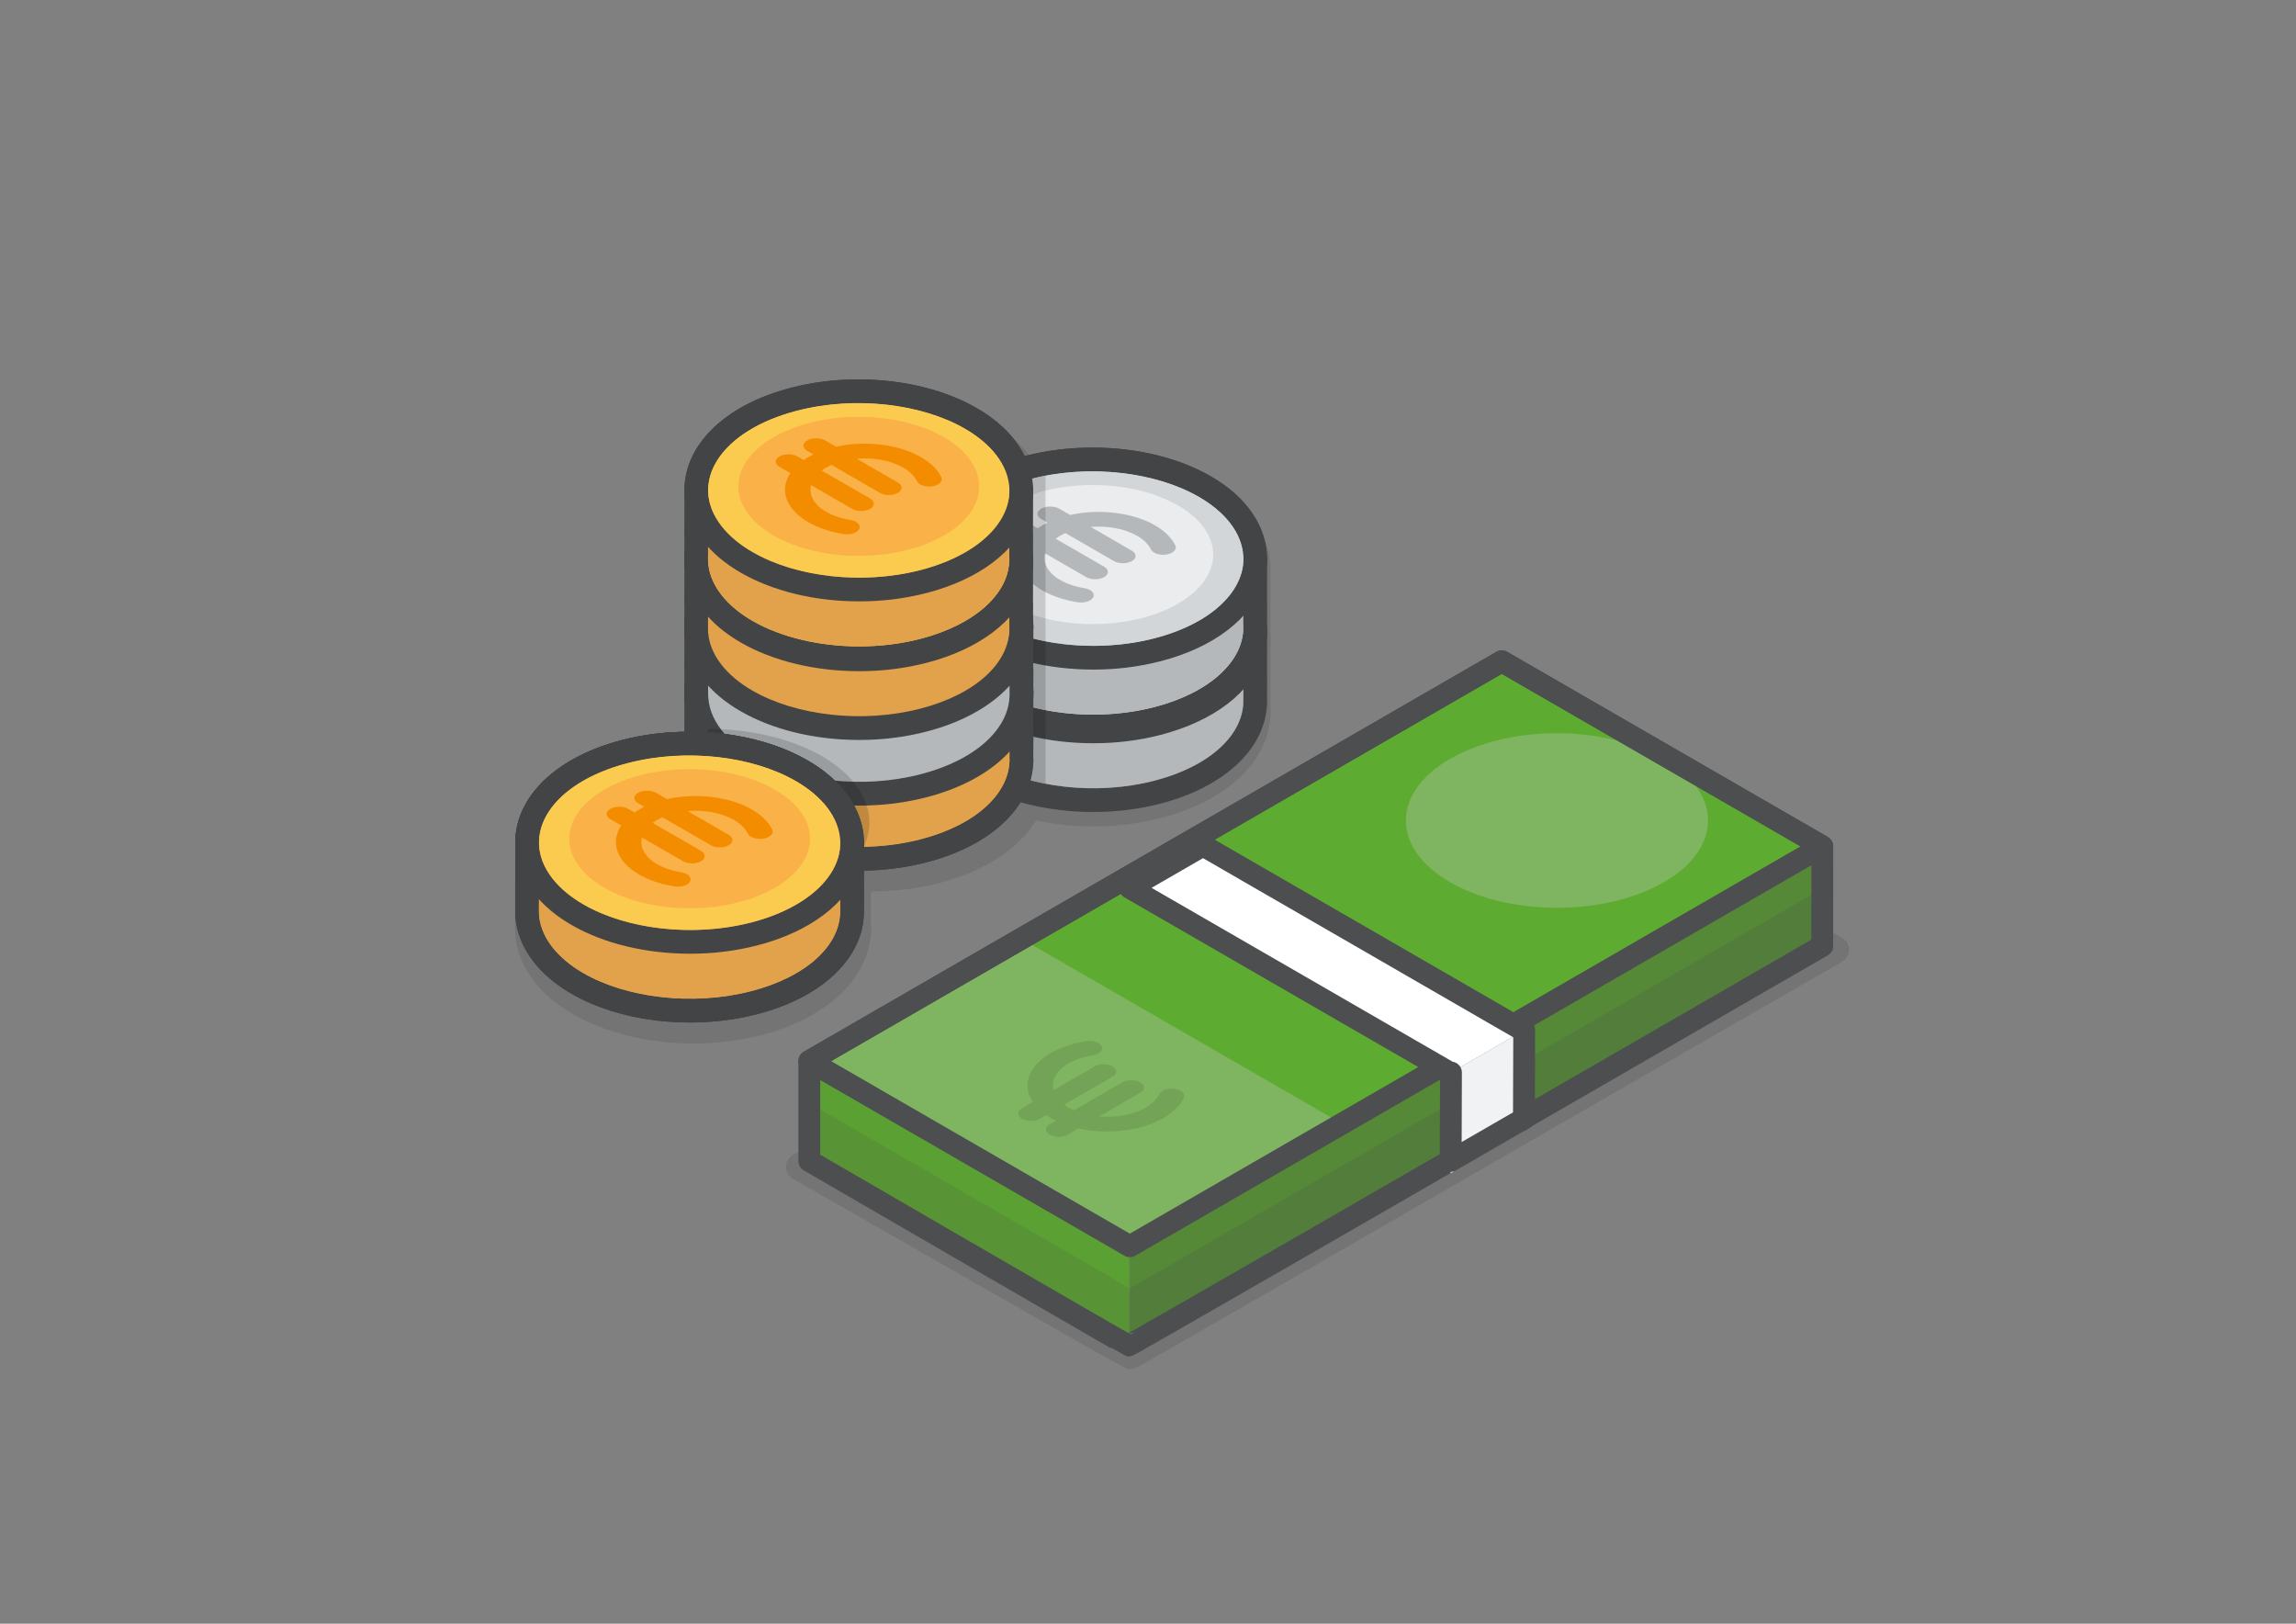 <?xml version="1.0" encoding="UTF-8"?><svg id="Layers" xmlns="http://www.w3.org/2000/svg" viewBox="0 0 841.89 595.28"><rect x="0" y="0" width="841.89" height="595.28" fill="#808080" stroke="none"/><g style="opacity:.15;"><path d="M414.37,499.45c-.11,0-.23-.01-.34-.03-.63-.1-.98-.15-122.07-69.44-.79-.45-1.27-1.29-1.26-2.19s.51-1.74,1.3-2.17l32.04-17.5,157.26-81.27c.33-.17,.69-.26,1.06-.28,0,0,147.69-5.29,147.72-5.29,.43,0,.86,.11,1.24,.33l42.94,24.44c.78,.44,1.26,1.27,1.26,2.17s-.48,1.73-1.25,2.17l-114.38,65.83s-35.89,20.73-71.87,41.45c-71.16,41-72.6,41.78-73.58,41.78h-.06Z"/><path d="M630.07,323.78l42.94,24.44-114.39,65.83s-143.58,82.9-144.22,82.9h0c-.52-.08-121.21-69.14-121.21-69.14l32.04-17.5,157.21-81.25,147.63-5.28m0-5c-.06,0-.12,0-.18,0l-147.63,5.28c-.74,.03-1.46,.22-2.12,.55l-157.21,81.25s-.07,.04-.1,.05l-32.04,17.5c-1.59,.87-2.58,2.53-2.6,4.34-.02,1.81,.94,3.49,2.52,4.39,0,0,30.17,17.27,60.41,34.54,15.12,8.64,30.26,17.28,41.65,23.77q19.78,11.26,20.87,11.43c.25,.04,.51,.06,.77,.06h.02c1.42,0,1.45-.02,8.83-4.22,3.79-2.15,9.32-5.31,16.44-9.4,11.99-6.88,28.66-16.47,49.55-28.5,35.57-20.49,71.51-41.24,71.87-41.45l114.38-65.83c1.55-.89,2.51-2.55,2.51-4.35,0-1.79-.97-3.45-2.53-4.33l-42.94-24.44c-.75-.43-1.61-.65-2.47-.65h0Z" style="fill:#2f3031;"/></g><polygon points="668.19 310.29 414.28 456.89 296.75 389.03 550.66 242.44 668.19 310.29" style="fill:#5eab31;"/><polygon points="492.06 411.98 414.28 456.89 296.75 389.03 374.52 344.13 492.06 411.98" style="fill:#7fb560;"/><ellipse cx="570.9" cy="300.82" rx="55.4" ry="31.99" style="fill:#7fb560;"/><polygon points="668.17 327.17 414.26 473.77 414.26 456.98 668.17 310.39 668.17 327.17" style="fill:#558938;"/><polygon points="668.17 342.54 414.26 489.13 414.26 472.35 668.17 325.75 668.17 342.54" style="fill:#527d3a;"/><polygon points="296.59 406 296.59 389.07 414.12 456.93 414.12 473.86 296.59 406" style="fill:#5ba033;"/><polygon points="296.59 421.28 296.59 404.35 414.12 472.2 414.12 489.13 296.59 421.28" style="fill:#589435;"/><path d="M296.75,389.03v36.6s116.48,67.6,117,67.68c.52,.08,144.22-82.9,144.22-82.9l110.21-63.61,.02-36.51-117.53-67.86-253.91,146.59Z" style="fill:none; stroke:#4c4e50; stroke-linecap:round; stroke-linejoin:round; stroke-width:8px;"/><polygon points="668.19 310.29 414.28 456.89 296.75 389.03 550.66 242.44 668.19 310.29" style="fill:none; stroke:#4c4e50; stroke-linecap:round; stroke-linejoin:round; stroke-width:8px;"/><polygon points="558.65 377.85 531.79 393.36 414.26 325.5 441.12 309.99 558.65 377.85" style="fill:#fff;"/><polygon points="558.78 414.63 531.93 430.14 532.04 393.17 558.89 377.67 558.78 414.63" style="fill:#f1f2f3;"/><polygon points="558.62 377.83 441.12 309.99 414.26 325.5 531.79 393.36 532.04 393.21 531.93 425.64 558.78 410.13 558.89 377.67 558.62 377.83" style="fill:none; stroke:#4c4e50; stroke-linecap:round; stroke-linejoin:round; stroke-width:8px;"/><path d="M403.99,383.58c.67,1.43-.79,2.91-3.28,3.3-3.33,.52-6.38,1.55-8.84,2.96-4.62,2.67-6.46,6.32-5.58,9.8l15.09-8.71c1.82-1.05,4.77-1.05,6.59,0,1.82,1.05,1.82,2.75,0,3.8l-17.76,10.25c.51,.38,1.05,.76,1.66,1.11s1.25,.66,1.92,.96l17.76-10.25c1.82-1.05,4.77-1.05,6.59,0,1.82,1.05,1.82,2.75,0,3.8l-15.09,8.71c6.01,.51,12.35-.56,16.97-3.22,2.41-1.39,4.17-3.13,5.09-5.01,.69-1.43,3.26-2.27,5.74-1.86,2.48,.4,3.92,1.88,3.23,3.31-1.34,2.77-3.93,5.32-7.47,7.37-8.41,4.85-20.71,6.12-31.15,3.81l-3.98,2.3c-1.82,1.05-4.77,1.05-6.59,0-1.82-1.05-1.82-2.75,0-3.8l2.28-1.32c-.64-.31-1.27-.64-1.87-.99s-1.17-.71-1.71-1.08l-2.28,1.32c-1.82,1.05-4.77,1.05-6.59,0-1.82-1.05-1.82-2.75,0-3.8l3.98-2.3c-4.01-6.03-1.81-13.13,6.59-17.99,3.6-2.08,8.09-3.58,12.99-4.35,2.48-.39,5.04,.46,5.71,1.89Z" style="opacity:.1;"/><g style="opacity:.15;"><g><path d="M455.88,266.79c-.51,0-5-.19-4.99-5.75,0-.3,.03-.61,.09-.91l.05-.24c.45-2.38,2.53-4.08,4.91-4.08,.16,0,.32,0,.48,.02,2.57,.24,4.54,2.41,4.53,4.99,0,1.42,0,3.04-1.51,4.52-.94,.93-2.2,1.45-3.52,1.45h-.03Z"/><path d="M455.93,260.81h0m0,0c0,.64-.02,.98-.03,.98-.01,0-.02-.24-.02-.74l.05-.24m0-10c-.66,0-1.31,.07-1.94,.19-1.69,.33-3.22,1.09-4.49,2.16-.96,.81-1.78,1.8-2.38,2.94-.5,.94-.86,1.96-1.04,3.04v.07c-.13,.6-.18,1.21-.19,1.82,0,1.46-.01,4.87,2.94,7.83,1.88,1.88,4.42,2.94,7.08,2.94,4.7,0,9.81-3.48,10.01-9.93,0-.19,.01-.45,.01-.77,0-.09,0-.19,0-.28,0-5.42-4.31-9.83-9.68-10-.11,0-.22,0-.33,0h0Zm0,20h0Z" style="fill:#2f3031;"/></g><g><path d="M455.88,239.79c-.51,0-5-.19-4.99-5.75,0-.3,.03-.61,.09-.91l.05-.24c.45-2.38,2.53-4.08,4.91-4.08,.16,0,.32,0,.48,.02,2.57,.24,4.54,2.41,4.53,4.99,0,1.42,0,3.04-1.51,4.52-.94,.93-2.2,1.45-3.52,1.45h-.03Z"/><path d="M455.93,233.81h0m0,0c0,.64-.02,.98-.03,.98-.01,0-.02-.24-.02-.74l.05-.24m0-10c-.66,0-1.31,.07-1.94,.19-1.69,.33-3.22,1.09-4.49,2.16-.96,.81-1.78,1.8-2.38,2.94-.5,.94-.86,1.96-1.04,3.04v.07c-.13,.6-.18,1.21-.19,1.82,0,1.46-.01,4.87,2.94,7.83,1.88,1.88,4.42,2.94,7.08,2.94,4.7,0,9.81-3.48,10.01-9.93,0-.19,.01-.45,.01-.77,0-.09,0-.19,0-.28,0-5.42-4.31-9.83-9.68-10-.11,0-.22,0-.33,0h0Zm0,20h0Z" style="fill:#2f3031;"/></g><g><path d="M254.33,377.5c-15.41,0-30.6-3.66-41.65-10.05-5.34-3.08-9.67-6.73-12.86-10.84-3.88-5-5.88-10.38-5.93-15.97,0-.11,0-.19,0-.28l.04-7.9v-.07c-.02-.36-.04-.72-.04-1.08l.04-16.17c0-.16,0-.31,.02-.46,.03-1.2,.15-2.41,.36-3.6,0-.02,.01-.06,.01-.06,.33-1.84,.89-3.68,1.65-5.47,0-.01,.07-.16,.08-.18,.18-.42,.38-.83,.58-1.25,0-.02,.02-.04,.03-.06,.61-1.22,1.33-2.44,2.16-3.62l.25-.36c.25-.34,.49-.68,.75-1.01l.17-.21c.52-.66,1.03-1.26,1.57-1.86l.39-.43c.27-.28,.53-.55,.79-.82,.17-.18,.36-.36,.55-.54,.25-.25,.51-.5,.79-.75,.23-.21,.46-.42,.7-.62l.09-.08c.39-.34,.78-.67,1.18-.99,.27-.22,.54-.44,.82-.66,.25-.2,.51-.39,.76-.58,.32-.24,.63-.46,.94-.68l.14-.1c.19-.13,.37-.27,.57-.4,.52-.36,1.06-.71,1.61-1.05l.65-.39c.4-.24,.8-.48,1.21-.72,.23-.13,.48-.27,.72-.41,.46-.25,.92-.5,1.39-.75l.54-.29c.64-.33,1.29-.64,1.96-.95l.61-.28c.51-.23,1.02-.46,1.54-.68l.68-.28c.63-.26,1.26-.51,1.9-.75l.3-.12c.76-.28,1.51-.55,2.28-.81l.67-.22c.57-.19,1.17-.38,1.79-.56l.66-.2c.82-.24,1.63-.47,2.46-.68,6.94-1.8,14.27-2.78,21.79-2.93,.03,0,.08,0,.11,0,.52-.01,1.14-.02,1.75-.02,1.72,0,3.48,.05,5.26,.14v-1.84c-.02-.35-.03-.69-.03-1.04l.04-13.75v-.12c-.02-.2-.03-.39-.03-.59,0-.08,0-.37,0-.38l.04-7.87v-.1c-.03-.35-.04-.69-.04-1.04l.04-12.78c-.06-.66-.1-1.3-.1-1.91,0-.08,0-.2,0-.32l.04-7.9v-.1c-.03-.35-.04-.69-.04-1.04l.04-15.38c-.02-.28-.03-.57-.03-.85,0-.07,0-.2,0-.32l.04-7.9v-.1c-.03-.35-.04-.69-.04-1.04l.05-16.17c0-.15,0-.3,.02-.45,.03-1.2,.15-2.4,.35-3.58,0-.03,0-.06,.01-.09,.33-1.84,.89-3.68,1.65-5.47l.05-.13c.21-.47,.4-.89,.61-1.3v-.02c.62-1.22,1.35-2.45,2.18-3.65,0,0,.25-.36,.25-.36,.24-.34,.49-.68,.75-1.02l.17-.21c.52-.65,1.03-1.26,1.56-1.85l.39-.43c.26-.28,.53-.55,.79-.82,.17-.18,.36-.36,.54-.54,.25-.25,.51-.49,.77-.74,.23-.21,.46-.41,.69-.61l.12-.1c.39-.34,.78-.67,1.19-1,.27-.22,.54-.44,.82-.65,.25-.2,.51-.39,.77-.58,.3-.22,.61-.45,.92-.67l.17-.12c.18-.13,.36-.26,.55-.38,.52-.36,1.06-.71,1.61-1.05l.63-.39c.4-.25,.81-.49,1.22-.72,.24-.14,.48-.28,.73-.41,.45-.25,.91-.49,1.37-.74l.56-.29c.64-.33,1.29-.64,1.96-.95l.61-.28c.51-.23,1.02-.45,1.54-.67l.69-.29c.63-.26,1.25-.51,1.89-.75l.31-.12c.74-.28,1.5-.54,2.27-.8l.64-.21c.6-.2,1.2-.38,1.81-.57l.69-.21c.79-.23,1.61-.46,2.44-.68,6.94-1.8,14.27-2.78,21.79-2.93,.03,0,.08,0,.11,0,.52-.01,1.13-.02,1.74-.02,2.11,0,4.28,.07,6.44,.21,3.68,.24,7.43,.7,11.13,1.37,1.19,.22,2.38,.46,3.55,.72,7.8,1.75,14.74,4.35,20.62,7.75,1.42,.82,2.82,1.72,4.17,2.68,3.47,2.46,6.39,5.21,8.69,8.16,1.19,1.53,2.21,3.12,3.05,4.76,.03,0,.07-.02,.1-.03,6.94-1.8,14.27-2.78,21.79-2.93,.03,0,.08,0,.11,0,.52-.01,1.13-.02,1.74-.02,2.11,0,4.28,.07,6.45,.21,3.43,.22,6.92,.63,10.38,1.24,1.62,.28,3.24,.61,4.84,.98,7.58,1.75,14.34,4.31,20.07,7.62,1.41,.81,2.81,1.71,4.17,2.68,3.47,2.46,6.4,5.21,8.69,8.16,.02,.02,.04,.05,.05,.07,3.79,4.9,5.81,10.36,5.88,15.85,0,.11,.01,.23,.01,.34l-.04,15.25c.03,.22,.04,.45,.04,.68l-.05,9.28c0,.12,0,.24,0,.36,.02,.36,.03,.7,.04,1.04,0,.13,.01,.26,.01,.39l-.04,15.25c.03,.22,.04,.45,.04,.68l-.05,9.28c-.04,14.88-14.29,28.18-36.3,33.89-7.54,1.95-15.51,2.94-23.69,2.94s-16.14-.99-23.59-2.89c-4.84,10.71-17.13,19.4-34.04,23.79-7.54,1.95-15.52,2.94-23.71,2.94-1.72,0-3.46-.04-5.18-.13l-.03,9.1c.03,.22,.04,.45,.04,.67l-.05,9.29c-.04,14.88-14.29,28.18-36.3,33.89-7.55,1.96-15.54,2.95-23.73,2.95Z"/><path d="M319,154.05c2.05,0,4.1,.07,6.12,.2,3.59,.23,7.12,.68,10.55,1.3,1.13,.21,2.25,.43,3.36,.68,7.12,1.59,13.7,4.02,19.21,7.2,1.32,.76,2.58,1.58,3.77,2.42,3.01,2.13,5.59,4.52,7.63,7.15,1.97,2.54,3.3,5.14,4.07,7.76,.44-.14,.88-.28,1.34-.42,.21-.06,.43-.13,.64-.19,.76-.22,1.52-.44,2.31-.64,6.71-1.74,13.71-2.64,20.63-2.77h.01c.58-.01,1.17-.02,1.75-.02,2.05,0,4.1,.07,6.12,.2,3.35,.21,6.64,.62,9.85,1.17,1.55,.27,3.07,.58,4.57,.92,6.93,1.59,13.32,3.97,18.7,7.08,1.32,.76,2.58,1.58,3.77,2.42,3.01,2.13,5.59,4.52,7.63,7.15h0c3.46,4.46,5.01,9.13,4.87,13.7,0-.17,.02-.34,.02-.51l-.05,16.16c0,.5,0,.74,.02,.74,.01,0,.02-.28,.03-.8l-.05,9.09c0,.15-.01,.3-.02,.45,.04,.62,.06,1.25,.04,1.87,0-.17,.02-.34,.02-.51l-.05,16.16c0,.5,0,.74,.02,.74,.01,0,.02-.28,.03-.8l-.05,9.09c-.03,12.18-12.14,23.78-32.55,29.07-7.29,1.89-14.92,2.78-22.43,2.78-9.41,0-18.63-1.4-26.79-4-2.37,10.66-13.94,20.35-32.09,25.06-7.3,1.89-14.93,2.78-22.45,2.78-3.43,0-6.83-.19-10.17-.55l-.04,15.42c0,.5,0,.74,.02,.74,.01,0,.02-.28,.03-.8l-.05,9.09c-.03,12.18-12.14,23.78-32.55,29.07-7.31,1.89-14.95,2.79-22.48,2.79-14.6,0-28.75-3.37-39.15-9.38-4.65-2.69-8.55-5.9-11.41-9.57-3.3-4.24-4.86-8.68-4.88-13.05h0c0,.29,.02,.58,.04,.86l-.04-.86h0s0-.09,0-.14h0s0,.04,0,.06v-.06h0l.04-8.03c-.02-.33-.04-.67-.04-1l.05-16.17c0,.06,.01,.12,.02,.18h0c0-1.15,.09-2.29,.29-3.42h0c.27-1.49,.71-2.96,1.33-4.4,.02-.05,.04-.09,.06-.14,.15-.34,.31-.69,.48-1.03v-.03c.53-1.03,1.13-2.04,1.82-3.03,.07-.1,.14-.2,.21-.31,.21-.29,.41-.57,.63-.86,.05-.07,.11-.14,.17-.21,.41-.52,.85-1.04,1.31-1.55,.11-.13,.22-.25,.34-.38,.22-.24,.45-.47,.68-.7,.16-.16,.32-.32,.48-.47,.23-.22,.45-.44,.69-.65,.23-.21,.47-.42,.71-.63,.34-.29,.68-.59,1.04-.87,.24-.2,.48-.39,.73-.59,.23-.17,.45-.35,.69-.52,.27-.2,.55-.4,.83-.6,.21-.15,.42-.3,.64-.45,.47-.32,.96-.64,1.45-.95,.19-.12,.39-.24,.58-.35,.36-.22,.73-.44,1.11-.66,.22-.13,.44-.25,.66-.37,.42-.23,.84-.46,1.27-.68,.17-.09,.33-.18,.5-.26,.59-.3,1.19-.59,1.8-.88,.19-.09,.38-.17,.56-.25,.47-.21,.95-.42,1.43-.63,.21-.09,.42-.18,.64-.27,.58-.24,1.16-.47,1.75-.69,.1-.04,.19-.08,.29-.11,.69-.26,1.4-.51,2.12-.75,.2-.07,.4-.13,.6-.2,.56-.18,1.12-.36,1.69-.53,.21-.06,.43-.13,.64-.19,.76-.22,1.52-.44,2.31-.64,6.71-1.74,13.71-2.64,20.63-2.77h.01c.58-.01,1.16-.02,1.74-.02,2.05,0,4.1,.07,6.13,.2,1.38,.09,2.75,.22,4.11,.37l.04-7.28c-.02-.33-.04-.67-.04-1l.04-13.89h0l-.03-.76h0s0-.05,0-.08v-.1h0l.04-8.03c-.02-.33-.04-.67-.04-1l.04-13.04c-.06-.61-.1-1.21-.11-1.82,0-.06,0-.11,0-.17l.04-8.03c-.02-.33-.04-.67-.04-1l.04-15.53c-.02-.29-.03-.58-.04-.87,0-.06,0-.11,0-.17l.04-8.03c-.02-.33-.04-.67-.04-1l.05-16.17c0,.06,.01,.12,.02,.18h0c0-1.15,.09-2.29,.3-3.42h0c.27-1.49,.71-2.95,1.33-4.39,.02-.05,.04-.09,.06-.14,.15-.34,.31-.69,.48-1.03v-.02c.52-1.03,1.13-2.04,1.82-3.03,.07-.1,.14-.2,.21-.3,.21-.29,.41-.57,.63-.86,.05-.07,.11-.14,.17-.21,.41-.52,.85-1.04,1.31-1.55,.11-.13,.22-.25,.34-.38,.22-.24,.45-.47,.68-.7,.16-.16,.31-.31,.47-.47,.23-.22,.45-.44,.69-.66,.23-.21,.46-.41,.7-.62,.34-.3,.69-.59,1.05-.88,.24-.2,.48-.39,.73-.58,.23-.18,.46-.35,.69-.52,.27-.2,.55-.4,.83-.6,.21-.15,.42-.3,.64-.45,.47-.32,.96-.64,1.45-.95,.19-.12,.39-.24,.58-.35,.36-.22,.73-.44,1.11-.66,.22-.13,.44-.25,.66-.37,.41-.23,.84-.46,1.27-.68,.17-.09,.33-.18,.51-.27,.59-.3,1.19-.59,1.8-.88,.19-.09,.38-.17,.56-.25,.47-.21,.95-.42,1.43-.63,.21-.09,.43-.18,.64-.27,.57-.24,1.16-.47,1.75-.69,.1-.04,.19-.08,.29-.11,.69-.26,1.4-.51,2.12-.75,.2-.07,.4-.13,.6-.2,.56-.18,1.12-.36,1.69-.53,.21-.06,.43-.13,.64-.19,.76-.22,1.52-.44,2.31-.64,6.71-1.74,13.71-2.64,20.63-2.77h.01c.58-.01,1.17-.02,1.75-.02m136.93,54.8h0m0,0h0m0,15.93c0,.06,0,.12,0,.18v-.18m0,11.07h0m0,0h0m0,15.93h0m0,0c0,.06,0,.12,0,.18v-.18m-191.84,8.99h0m0,0h0m0,0h0m0,0s0,.06,0,.09v.02s0-.07,0-.11m0,.11s0,.04,0,.05h0v-.05m0,.05h0c0,.17,.01,.34,.02,.51,0-.17-.02-.34-.02-.51m.02,.51c0,.08,0,.16,.01,.24h0c0-.07,0-.16-.01-.24m45.28,69.92h0m0,0v0m9.6-187.33c-.62,0-1.25,0-1.88,.02-.03,0-.07,0-.1,0-7.9,.16-15.62,1.2-22.93,3.09-.8,.21-1.63,.44-2.6,.72-.2,.06-.4,.12-.6,.18l-.13,.04c-.65,.19-1.28,.4-1.92,.6l-.15,.05c-.18,.06-.36,.12-.53,.18-.87,.29-1.67,.57-2.41,.85-.11,.04-.21,.08-.31,.12-.71,.27-1.38,.53-2.04,.8-.25,.1-.5,.21-.74,.31-.56,.24-1.12,.48-1.66,.73l-.16,.07c-.16,.07-.33,.15-.49,.22-.74,.34-1.45,.69-2.12,1.03-.15,.08-.31,.16-.47,.24l-.13,.07c-.51,.27-1.01,.53-1.5,.81-.26,.14-.52,.29-.79,.45-.45,.26-.89,.52-1.32,.79l-.16,.1c-.18,.11-.36,.22-.54,.33-.59,.37-1.19,.76-1.77,1.16-.21,.14-.42,.29-.63,.44l-.15,.11c-.35,.25-.69,.49-1.02,.74-.29,.22-.57,.43-.85,.65-.31,.24-.61,.48-.91,.73-.45,.36-.89,.73-1.31,1.11l-.09,.08c-.27,.24-.54,.47-.8,.71-.29,.26-.57,.54-.86,.82-.23,.22-.43,.42-.63,.62-.3,.31-.6,.61-.89,.92-.13,.14-.25,.28-.37,.41l-.08,.09c-.61,.67-1.19,1.36-1.73,2.05-.09,.11-.17,.21-.24,.31-.3,.39-.58,.78-.86,1.16-.1,.14-.2,.28-.29,.42-.95,1.37-1.79,2.77-2.5,4.19-.02,.04-.04,.07-.05,.11-.24,.47-.46,.96-.69,1.49l-.09,.2c-.91,2.13-1.58,4.33-1.98,6.54v.06c-.26,1.4-.41,2.82-.45,4.24-.02,.23-.03,.47-.03,.71l-.05,16.17c0,.51,.02,.95,.04,1.29l-.04,7.72c0,.19,0,.37,.01,.54,0,.27,.02,.54,.03,.81l-.04,15.24c0,.51,.02,.95,.04,1.29l-.04,7.72c0,.18,0,.35,0,.52,0,.65,.04,1.31,.1,1.99l-.04,12.55c0,.51,.02,.95,.04,1.29l-.04,7.72v.08c0,.06,0,.11,0,.17h0c0,.11,0,.21,0,.31,0,.23,.02,.45,.03,.68l-.03,11.36c-.08,0-.16,0-.24,0-.63,0-1.25,0-1.88,.02h-.07c-7.91,.16-15.63,1.2-22.95,3.09-.8,.21-1.63,.44-2.59,.72-.2,.06-.39,.12-.58,.17l-.14,.04c-.64,.19-1.28,.39-1.91,.6l-.18,.06c-.17,.06-.34,.11-.51,.17-.87,.29-1.66,.57-2.41,.85-.11,.04-.22,.08-.33,.13-.69,.26-1.36,.53-2.02,.8-.24,.1-.47,.2-.71,.3-.6,.25-1.15,.5-1.7,.74l-.16,.07c-.16,.07-.33,.15-.49,.22-.73,.34-1.45,.69-2.12,1.03-.15,.08-.31,.16-.46,.24l-.12,.07c-.52,.27-1.02,.54-1.51,.81-.26,.14-.52,.29-.78,.44-.45,.26-.89,.52-1.33,.79l-.15,.09c-.19,.11-.37,.23-.56,.34-.59,.37-1.18,.76-1.76,1.16-.21,.14-.42,.29-.63,.44l-.15,.11c-.35,.25-.69,.49-1.03,.74-.29,.21-.57,.43-.85,.64-.32,.24-.62,.49-.92,.73-.44,.36-.87,.72-1.3,1.1l-.08,.07c-.28,.24-.55,.49-.82,.73-.28,.26-.57,.54-.85,.81-.24,.23-.44,.44-.65,.64-.29,.3-.59,.6-.88,.91-.13,.14-.25,.28-.38,.41l-.08,.09c-.6,.67-1.19,1.36-1.73,2.04-.09,.11-.17,.21-.24,.31-.3,.39-.58,.78-.86,1.17-.11,.15-.21,.29-.31,.44-.93,1.34-1.77,2.75-2.48,4.16l-.04,.08c-.25,.51-.48,.99-.71,1.51l-.08,.18c-.93,2.16-1.59,4.37-1.99,6.58v.08c-.26,1.39-.4,2.79-.44,4.2-.02,.24-.03,.47-.03,.71l-.05,16.17c0,.51,.02,.95,.04,1.29l-.04,7.72s0,.06,0,.1h0c0,.13,0,.25,0,.36,.08,6.6,2.49,13.13,6.98,18.91,3.59,4.62,8.4,8.69,14.31,12.1,11.97,6.91,27.65,10.72,44.15,10.72,8.62,0,17.02-1.05,24.98-3.11,11.44-2.96,21.17-7.89,28.14-14.24,7.76-7.07,11.88-15.53,11.9-24.48l.04-9.03c0-.09,0-.18,0-.28,0-.32-.02-.64-.04-.95v-3.67c.08,0,.14,0,.21,0,8.61,0,17.01-1.04,24.96-3.1,16.48-4.27,29.01-12.51,35.38-22.89,6.75,1.42,13.87,2.16,21,2.16,8.6,0,16.99-1.04,24.94-3.1,11.44-2.96,21.17-7.89,28.14-14.24,7.76-7.07,11.88-15.53,11.9-24.48l.04-9.02c0-.09,0-.18,0-.28,0-.32-.02-.64-.04-.95l.04-14.72c0-.08,0-.17,0-.25,0-.22,0-.43-.02-.65,0-.27-.02-.55-.03-.83,0-.1,0-.2,0-.29l.04-9.07h0v-.2c0-.32-.01-.64-.04-.96l.04-14.75c0-.08,0-.17,0-.25,0-.19,0-.38-.02-.57-.12-6.53-2.51-12.97-6.94-18.7l-.04-.05h0c-2.59-3.34-5.87-6.42-9.75-9.17-1.48-1.05-3.02-2.04-4.56-2.93-6.16-3.56-13.38-6.3-21.45-8.16-1.69-.39-3.41-.74-5.11-1.03-3.64-.63-7.32-1.07-10.92-1.3-2.27-.15-4.55-.22-6.76-.22-.63,0-1.25,0-1.88,.02h-.07c-6.63,.13-13.13,.88-19.37,2.24-.48-.71-.99-1.42-1.53-2.11-2.59-3.34-5.87-6.42-9.74-9.17-1.48-1.05-3.02-2.04-4.56-2.93-6.32-3.65-13.73-6.44-22.03-8.29-1.22-.27-2.48-.53-3.74-.76-3.9-.71-7.84-1.2-11.71-1.44-2.27-.15-4.55-.22-6.76-.22h0Z" style="fill:#2f3031;"/></g><g><path d="M264.05,242.71c-2.65,0-4.86-2.08-4.99-4.75h.07s-.01-.06-.02-.09h-.06c-.01-.26-.03-.53-.03-.79,0,0-.01-.3-.01-.37,0-2.72,2.18-4.94,4.9-5,.04,0,.07,0,.11,0,2.67,0,4.88,2.11,4.99,4.79,0,.01,.04,1,.04,1,.11,2.75-2.02,5.08-4.77,5.2-.08,0-.16,0-.23,0Z"/><path d="M264.02,236.71v.09s0-.06,0-.09m0,.09s0,.05,0,.08h0v-.08m0,.08l.03,.83c-.01-.28-.03-.55-.03-.83m0-10.18c-.07,0-.13,0-.2,0-5.44,.11-9.79,4.54-9.8,9.98,0,.19,0,.37,.01,.56,0,.32,.02,.64,.04,.96,.28,5.34,4.69,9.49,9.98,9.49,.16,0,.32,0,.48-.01,5.5-.26,9.75-4.9,9.52-10.4l-.03-.75c0-.07,0-.15,0-.22v-.03c-.23-5.36-4.64-9.58-9.99-9.58h0Z" style="fill:#2f3031;"/></g><g><path d="M264.05,217.11c-2.65,0-4.86-2.08-4.99-4.75h.07s-.01-.06-.02-.09h-.06c-.01-.26-.03-.53-.03-.79,0,0-.01-.3-.01-.37,0-2.72,2.18-4.94,4.9-5,.04,0,.07,0,.11,0,2.67,0,4.88,2.11,4.99,4.79,0,.01,.04,1,.04,1,.11,2.75-2.02,5.08-4.77,5.2-.08,0-.16,0-.23,0Z"/><path d="M264.02,211.11v.09s0-.06,0-.09m0,.09s0,.05,0,.08h0v-.08m0,.08l.03,.83c-.01-.28-.03-.55-.03-.83m0-10.18c-.07,0-.13,0-.2,0-5.44,.11-9.79,4.54-9.8,9.98,0,.19,0,.37,.01,.56,0,.32,.02,.64,.04,.96,.28,5.34,4.69,9.49,9.98,9.49,.16,0,.32,0,.48-.01,5.5-.26,9.75-4.9,9.52-10.4l-.03-.75c0-.07,0-.15,0-.22v-.03c-.23-5.36-4.64-9.58-9.99-9.58h0Z" style="fill:#2f3031;"/></g><g><path d="M309.35,346.39c-.51,0-5.01-.18-5-5.75,0-.3,.03-.61,.09-.91l.05-.24c.45-2.38,2.53-4.08,4.91-4.08,.16,0,.32,0,.47,.02,2.57,.24,4.54,2.41,4.53,4.99,0,1.42,0,3.03-1.5,4.52-.94,.93-2.21,1.45-3.53,1.45h-.02Z"/><path d="M309.4,340.4h0m0,0c0,.64-.02,.98-.03,.98-.01,0-.02-.24-.02-.74l.05-.24m0-10c-.66,0-1.31,.07-1.94,.19-1.69,.33-3.22,1.09-4.49,2.16-.96,.81-1.78,1.8-2.38,2.94-.5,.94-.86,1.96-1.04,3.04v.07c-.13,.6-.18,1.21-.19,1.82,0,1.46-.01,4.87,2.94,7.83,1.88,1.88,4.42,2.94,7.08,2.94,4.7,0,9.81-3.48,10.01-9.93,0-.19,.01-.45,.01-.77,0-.09,0-.19,0-.28,0-5.42-4.31-9.83-9.68-10-.11,0-.22,0-.33,0h0Zm0,20h0Z" style="fill:#2f3031;"/></g></g><g><g><g style="isolation:isolate;"><path d="M439.64,209.17c4.65,2.69,8.55,5.9,11.41,9.57,12.54,16.13,.14,35.05-27.66,42.25-21.48,5.56-45.87,2.52-61.63-6.59-4.65-2.69-8.55-5.9-11.41-9.57-12.53-16.14-.14-35.05,27.66-42.25,21.47-5.57,45.86-2.52,61.63,6.59Z" style="fill:#fbcb50;"/></g><ellipse cx="400.67" cy="230.32" rx="44.15" ry="25.49" style="fill:#f6d668;"/><path d="M400.48,199.8c14.59,0,28.75,3.37,39.16,9.38,4.65,2.69,8.55,5.9,11.41,9.57,3.1,3.99,4.67,8.82,4.87,13.92,.01-.24,.02-.48,.02-.72l-.05,16.16c0,.5,0,.74,.02,.74,.01,0,.02-.28,.03-.8l-.05,9.09h0c-.04,12.18-12.14,23.78-32.55,29.07-7.31,1.89-14.95,2.79-22.48,2.79-14.6,0-28.75-3.37-39.15-9.38-4.65-2.69-8.55-5.9-11.41-9.57-3.33-4.29-4.9-8.77-4.89-13.18,0,.33,.03,.67,.04,1l-.04-1h0l.04-8.03c-.02-.33-.04-.67-.04-1l.05-16.17c0,.06,.01,.12,.02,.18-.08-12.24,12.02-23.93,32.53-29.25,7.31-1.89,14.95-2.79,22.48-2.79m55.45,32.13h0m0,0h0m0,15.93h0m0,0v0m0,9.03c0,.64-.02,.98-.03,.98-.01,0-.02-.24-.02-.74h0l.05-.25m-55.45-65.79h0c-8.51,0-16.8,1.03-24.66,3.07-11.29,2.93-20.86,7.78-27.68,14.03-7.23,6.63-11.15,14.5-11.35,22.8-.02,.21-.02,.42-.02,.63l-.05,16.17c0,.5,.02,.93,.04,1.25l-.04,7.76h0v.03c-.02,6.45,2.31,12.86,6.71,18.53,3.49,4.49,8.17,8.45,13.93,11.77,11.77,6.8,27.22,10.54,43.5,10.54,8.51,0,16.8-1.03,24.66-3.07,11.23-2.91,20.77-7.73,27.59-13.94,6.92-6.31,10.84-13.74,11.4-21.61,.05-.38,.09-.76,.1-1.17,0-.22,.01-.55,.01-.99,0-.29-.01-.58-.04-.87l.04-7.93c0-.08,0-.17,0-.25,0-.3-.02-.6-.05-.89l.04-14.8c0-.08,0-.16,0-.24,0-.61-.06-1.21-.18-1.78-.62-6.25-2.86-12-6.54-16.74-3.48-4.49-8.17-8.45-13.93-11.77-11.77-6.8-27.22-10.54-43.5-10.54h0Zm-55.07,74.46h0Zm0,0h0Z" style="fill:#424445;"/><path d="M455.89,257.14l.05-9.27c0,1.18-.05,1.34-.05,.24l.05-16.17c0,.25-.01,.49-.02,.74-.19-5.1-1.76-9.93-4.87-13.92-2.85-3.67-6.76-6.89-11.41-9.57-15.77-9.1-40.16-12.15-61.63-6.59-20.51,5.31-32.61,17-32.53,29.25,0-.06-.02-.11-.02-.18l-.05,16.17c0,.33,.02,.67,.04,1l-.04,8.03c0,.33,.02,.67,.04,1l-.04-1c-.01,4.41,1.56,8.9,4.89,13.18,2.85,3.67,6.76,6.89,11.41,9.57,15.77,9.1,40.15,12.15,61.63,6.59,20.41-5.29,32.52-16.89,32.55-29.07l.05-.24c0,1.18-.05,1.34-.05,.24Z" style="fill:#b5b8bb;"/><path d="M400.48,199.8c14.6,0,28.75,3.37,39.16,9.38,4.65,2.69,8.55,5.9,11.41,9.57,12.54,16.13,.14,35.05-27.66,42.25-7.31,1.89-14.95,2.79-22.48,2.79-14.6,0-28.75-3.37-39.15-9.38-4.65-2.69-8.55-5.9-11.41-9.57-12.53-16.14-.14-35.05,27.66-42.25,7.31-1.89,14.95-2.79,22.48-2.79m0-8.69v0h0c-8.51,0-16.8,1.03-24.66,3.07-19.39,5.03-33.08,15.43-37.55,28.55-3.17,9.3-1.32,19.05,5.2,27.45,3.49,4.49,8.17,8.45,13.93,11.77,11.77,6.8,27.22,10.54,43.5,10.54,8.51,0,16.8-1.03,24.66-3.07,19.4-5.03,33.09-15.44,37.56-28.56,3.17-9.3,1.32-19.05-5.21-27.45-3.48-4.49-8.17-8.45-13.93-11.77-11.77-6.8-27.22-10.54-43.5-10.54h0Z" style="fill:#424445;"/><path d="M439.64,209.17c4.65,2.69,8.55,5.9,11.41,9.57,12.54,16.13,.14,35.05-27.66,42.25-21.48,5.56-45.87,2.52-61.63-6.59-4.65-2.69-8.55-5.9-11.41-9.57-12.53-16.14-.14-35.05,27.66-42.25,21.47-5.57,45.86-2.52,61.63,6.59Z" style="fill:#d3d6d9;"/><ellipse cx="400.7" cy="230.32" rx="44.15" ry="25.49" style="fill:#ebeced;"/><path d="M400.89,245.92c.67-1.43-.79-2.91-3.28-3.3-3.33-.52-6.38-1.55-8.84-2.96-4.62-2.67-6.46-6.32-5.58-9.8l15.09,8.71c1.82,1.05,4.77,1.05,6.59,0,1.82-1.05,1.82-2.75,0-3.8l-17.76-10.25c.51-.38,1.05-.76,1.66-1.11s1.25-.66,1.92-.96l17.76,10.25c1.82,1.05,4.77,1.05,6.59,0,1.82-1.05,1.82-2.75,0-3.8l-15.09-8.71c6.01-.51,12.35,.56,16.97,3.22,2.41,1.39,4.17,3.13,5.09,5.01,.69,1.43,3.26,2.27,5.74,1.86,2.48-.4,3.92-1.88,3.23-3.31-1.34-2.77-3.93-5.32-7.47-7.37-8.41-4.85-20.71-6.12-31.15-3.81l-3.98-2.3c-1.82-1.05-4.77-1.05-6.59,0-1.82,1.05-1.82,2.75,0,3.8l2.28,1.32c-.64,.31-1.27,.64-1.87,.99s-1.17,.71-1.71,1.08l-2.28-1.32c-1.82-1.05-4.77-1.05-6.59,0-1.82,1.05-1.82,2.75,0,3.8l3.98,2.3c-4.01,6.03-1.81,13.13,6.59,17.99,3.6,2.08,8.09,3.58,12.99,4.35,2.48,.39,5.04-.46,5.71-1.89Z" style="fill:#b5b8bb;"/></g><g><g style="isolation:isolate;"><path d="M439.64,182.17c4.65,2.69,8.55,5.9,11.41,9.57,12.54,16.13,.14,35.05-27.66,42.25-21.48,5.56-45.87,2.52-61.63-6.59-4.65-2.69-8.55-5.9-11.41-9.57-12.53-16.14-.14-35.05,27.66-42.25,21.47-5.57,45.86-2.52,61.63,6.59Z" style="fill:#fbcb50;"/></g><ellipse cx="400.67" cy="203.31" rx="44.15" ry="25.49" style="fill:#f6d668;"/><path d="M400.48,172.79c14.59,0,28.75,3.37,39.16,9.38,4.65,2.69,8.55,5.9,11.41,9.57,3.1,3.99,4.67,8.82,4.87,13.92,.01-.24,.02-.48,.02-.72l-.05,16.16c0,.5,0,.74,.02,.74,.01,0,.02-.28,.03-.8l-.05,9.09h0c-.04,12.18-12.14,23.78-32.55,29.07-7.31,1.89-14.95,2.79-22.48,2.79-14.6,0-28.75-3.37-39.15-9.38-4.65-2.69-8.55-5.9-11.41-9.57-3.33-4.29-4.9-8.77-4.89-13.18,0,.33,.03,.67,.04,1l-.04-1h0l.04-8.03c-.02-.33-.04-.67-.04-1l.05-16.17c0,.06,.01,.12,.02,.18-.08-12.24,12.02-23.93,32.53-29.25,7.31-1.89,14.95-2.79,22.48-2.79m55.45,32.13h0m0,0h0m0,15.93h0m0,0v0m0,9.03c0,.64-.02,.98-.03,.98-.01,0-.02-.24-.02-.74h0l.05-.25m-55.45-65.79h0c-8.51,0-16.8,1.03-24.66,3.07-11.29,2.93-20.86,7.78-27.68,14.03-7.23,6.63-11.15,14.5-11.35,22.8-.02,.21-.02,.42-.02,.63l-.05,16.17c0,.5,.02,.93,.04,1.25l-.04,7.76h0v.03c-.02,6.45,2.31,12.86,6.71,18.53,3.49,4.49,8.17,8.45,13.93,11.77,11.77,6.8,27.22,10.54,43.5,10.54,8.51,0,16.8-1.03,24.66-3.07,11.23-2.91,20.77-7.73,27.59-13.94,6.92-6.31,10.84-13.74,11.4-21.61,.05-.38,.09-.76,.1-1.17,0-.22,.01-.55,.01-.99,0-.29-.01-.58-.04-.87l.04-7.93c0-.08,0-.17,0-.25,0-.3-.02-.6-.05-.89l.04-14.8c0-.08,0-.16,0-.24,0-.61-.06-1.21-.18-1.78-.62-6.25-2.86-12-6.54-16.74-3.48-4.49-8.17-8.45-13.93-11.77-11.77-6.8-27.22-10.54-43.5-10.54h0Zm-55.07,74.46h0Zm0,0h0Z" style="fill:#424445;"/><path d="M455.89,230.13l.05-9.27c0,1.18-.05,1.34-.05,.24l.05-16.17c0,.25-.01,.49-.02,.74-.19-5.1-1.76-9.93-4.87-13.92-2.85-3.67-6.76-6.89-11.41-9.57-15.77-9.1-40.16-12.15-61.63-6.59-20.51,5.31-32.61,17-32.53,29.25,0-.06-.02-.11-.02-.18l-.05,16.17c0,.33,.02,.67,.04,1l-.04,8.03c0,.33,.02,.67,.04,1l-.04-1c-.01,4.41,1.56,8.9,4.89,13.18,2.85,3.67,6.76,6.89,11.41,9.57,15.77,9.1,40.15,12.15,61.63,6.59,20.41-5.29,32.52-16.89,32.55-29.07l.05-.24c0,1.18-.05,1.34-.05,.24Z" style="fill:#b5b8bb;"/><path d="M400.48,172.79c14.6,0,28.75,3.37,39.16,9.38,4.65,2.69,8.55,5.9,11.41,9.57,12.54,16.13,.14,35.05-27.66,42.25-7.31,1.89-14.95,2.79-22.48,2.79-14.6,0-28.75-3.37-39.15-9.38-4.65-2.69-8.55-5.9-11.41-9.57-12.53-16.14-.14-35.05,27.66-42.25,7.31-1.89,14.95-2.79,22.48-2.79m0-8.69v0h0c-8.51,0-16.8,1.03-24.66,3.07-19.39,5.03-33.08,15.43-37.55,28.55-3.17,9.3-1.32,19.05,5.2,27.45,3.49,4.49,8.17,8.45,13.93,11.77,11.77,6.8,27.22,10.54,43.5,10.54,8.51,0,16.8-1.03,24.66-3.07,19.4-5.03,33.09-15.44,37.56-28.56,3.17-9.3,1.32-19.05-5.21-27.45-3.48-4.49-8.17-8.45-13.93-11.77-11.77-6.8-27.22-10.54-43.5-10.54h0Z" style="fill:#424445;"/><path d="M439.64,182.17c4.65,2.69,8.55,5.9,11.41,9.57,12.54,16.13,.14,35.05-27.66,42.25-21.48,5.56-45.87,2.52-61.63-6.59-4.65-2.69-8.55-5.9-11.41-9.57-12.53-16.14-.14-35.05,27.66-42.25,21.47-5.57,45.86-2.52,61.63,6.59Z" style="fill:#d3d6d9;"/><ellipse cx="400.7" cy="203.31" rx="44.15" ry="25.49" style="fill:#ebeced;"/><path d="M400.89,218.92c.67-1.43-.79-2.91-3.28-3.3-3.33-.52-6.38-1.55-8.84-2.96-4.62-2.67-6.46-6.32-5.58-9.8l15.09,8.71c1.82,1.05,4.77,1.05,6.59,0,1.82-1.05,1.82-2.75,0-3.8l-17.76-10.25c.51-.38,1.05-.76,1.66-1.11s1.25-.66,1.92-.96l17.76,10.25c1.82,1.05,4.77,1.05,6.59,0,1.82-1.05,1.82-2.75,0-3.8l-15.09-8.71c6.01-.51,12.35,.56,16.97,3.22,2.41,1.39,4.17,3.13,5.09,5.01,.69,1.43,3.26,2.27,5.74,1.86,2.48-.4,3.92-1.88,3.23-3.31-1.34-2.77-3.93-5.32-7.47-7.37-8.41-4.85-20.71-6.12-31.15-3.81l-3.98-2.3c-1.82-1.05-4.77-1.05-6.59,0s-1.82,2.75,0,3.8l2.28,1.32c-.64,.31-1.27,.64-1.87,.99s-1.17,.71-1.71,1.08l-2.28-1.32c-1.82-1.05-4.77-1.05-6.59,0-1.82,1.05-1.82,2.75,0,3.8l3.98,2.3c-4.01,6.03-1.81,13.13,6.59,17.99,3.6,2.08,8.09,3.58,12.99,4.35,2.48,.39,5.04-.46,5.71-1.89Z" style="fill:#b5b8bb;"/></g></g><g><path d="M345.45,257.87c-.01-.28-.03-.56-.04-.83,0-.06,0-.11,0-.17l.04,1Z" style="fill:#b5b8bb;"/><path d="M455.93,256.89l-.05,.24c0,1.1,.04,.94,.05-.24Z" style="fill:#b5b8bb;"/><path d="M455.93,229.89l-.05,.24c0,1.1,.04,.94,.05-.24Z" style="fill:#b5b8bb;"/><path d="M345.45,230.86c-.01-.28-.03-.56-.04-.83,0-.06,0-.11,0-.17l.04,1Z" style="fill:#b5b8bb;"/></g><g><path d="M345.45,257.87c-.02-.33-.03-.67-.04-1l.04,1Z" style="fill:#4c4e50;"/><path d="M455.93,256.89l-.05,.24c0,1.1,.04,.94,.05-.24Z" style="fill:#4c4e50;"/><path d="M345.45,230.86c-.02-.33-.03-.67-.04-1l.04,1Z" style="fill:#4c4e50;"/><path d="M455.93,229.89l-.05,.24c0,1.1,.04,.94,.05-.24Z" style="fill:#4c4e50;"/></g><path d="M359.05,277.96c.86,.57,1.74,1.13,2.65,1.66,6.14,3.54,13.59,6.15,21.66,7.71v-112.95c-1.8,.34-3.59,.74-5.36,1.2-.78,.2-1.55,.42-2.31,.64-.22,.06-.43,.13-.64,.19-.57,.17-1.13,.35-1.69,.53-.2,.07-.4,.13-.6,.2-.72,.24-1.43,.49-2.12,.75-.1,.04-.19,.08-.29,.11-.59,.22-1.18,.46-1.75,.69-.22,.09-.43,.18-.64,.27-.48,.2-.96,.41-1.43,.63-.19,.09-.38,.17-.56,.25-.61,.29-1.21,.58-1.8,.88-.17,.09-.34,.18-.51,.27-.43,.22-.85,.45-1.27,.68-.22,.12-.44,.25-.66,.37-.37,.22-.74,.43-1.11,.66-.19,.12-.39,.23-.58,.35-.34,.21-.67,.43-1,.65v94.26Z" style="opacity:.15;"/><g><path d="M382.91,278.38l-.05,.24c0,1.1,.04,.94,.05-.24Z" style="fill:#5eab31;"/><path d="M272.43,279.36c-.02-.33-.03-.67-.04-1l.04,1Z" style="fill:#5eab31;"/><g style="opacity:.15;"><path d="M382.9,245.98c0-.14,0-.29,0-.48,0,.11,0,.28,0,.48Z"/></g><path d="M272.35,231.45c-.02-.33-.03-.67-.04-1l.04,1Z" style="fill:#5eab31;"/><path d="M272.35,205.85c-.02-.33-.03-.67-.04-1l.04,1Z" style="fill:#5eab31;"/></g><g><g><g style="isolation:isolate;"><path d="M353.9,230.67c4.65,2.69,8.55,5.9,11.41,9.57,12.54,16.13,.14,35.05-27.66,42.25-21.48,5.56-45.87,2.52-61.63-6.59-4.65-2.69-8.55-5.9-11.41-9.57-12.53-16.14-.14-35.05,27.66-42.25,21.47-5.57,45.86-2.52,61.63,6.59Z" style="fill:#fbcb50;"/></g><ellipse cx="314.94" cy="251.81" rx="44.15" ry="25.49" style="fill:#f6d668;"/><path d="M314.75,221.29c14.59,0,28.75,3.37,39.16,9.38,4.65,2.69,8.55,5.9,11.41,9.57,3.1,3.99,4.67,8.82,4.87,13.92,.01-.24,.02-.48,.02-.72l-.05,16.16c0,.5,0,.74,.02,.74,.01,0,.02-.28,.03-.8l-.05,9.09c-.03,12.18-12.14,23.78-32.55,29.07-7.31,1.89-14.95,2.79-22.48,2.79-14.6,0-28.75-3.37-39.15-9.38-4.65-2.69-8.55-5.9-11.41-9.57-3.33-4.29-4.9-8.77-4.89-13.18,0,.33,.02,.67,.04,1l-.04-1h0l.04-8.03c-.02-.33-.04-.67-.04-1l.05-16.17c0,.06,.01,.12,.02,.18-.08-12.24,12.02-23.93,32.53-29.25,7.31-1.89,14.95-2.79,22.48-2.79m55.45,32.13h0m0,0h0m0,15.93h0m0,0v0m0,9.03c0,.64-.02,.98-.03,.98-.01,0-.02-.24-.02-.74l.05-.24m-55.45-65.79h0c-8.51,0-16.8,1.03-24.66,3.07-11.29,2.93-20.86,7.78-27.68,14.03-7.23,6.63-11.15,14.5-11.35,22.8-.02,.21-.02,.42-.02,.63l-.05,16.17c0,.5,.02,.93,.04,1.25l-.04,7.76v.03c-.02,6.45,2.3,12.86,6.71,18.54,3.49,4.49,8.17,8.45,13.93,11.77,11.77,6.8,27.22,10.54,43.5,10.54,8.51,0,16.8-1.03,24.66-3.07,11.23-2.91,20.77-7.73,27.59-13.94,6.92-6.31,10.84-13.74,11.4-21.61,.05-.38,.09-.76,.1-1.17,0-.22,.01-.55,.01-.99,0-.29-.01-.58-.04-.87l.04-7.93c0-.08,0-.17,0-.25,0-.3-.02-.6-.05-.89l.04-14.8c0-.08,0-.16,0-.24,0-.61-.06-1.21-.18-1.78-.62-6.25-2.86-12-6.54-16.74-3.48-4.49-8.17-8.45-13.93-11.77-11.77-6.8-27.22-10.54-43.5-10.54h0Zm-55.07,74.46h0Zm0,0h0Z" style="fill:#424445;"/><path d="M370.16,278.63l.05-9.27c0,1.18-.05,1.34-.05,.24l.05-16.17c0,.25-.01,.49-.02,.74-.19-5.1-1.76-9.93-4.87-13.92-2.85-3.67-6.76-6.89-11.41-9.57-15.77-9.1-40.16-12.15-61.63-6.59-20.51,5.31-32.61,17-32.53,29.25,0-.06-.02-.11-.02-.18l-.05,16.17c0,.33,.02,.67,.04,1l-.04,8.03c0,.33,.02,.67,.04,1l-.04-1c-.01,4.41,1.56,8.9,4.89,13.18,2.85,3.67,6.76,6.89,11.41,9.57,15.77,9.1,40.15,12.15,61.63,6.59,20.41-5.29,32.52-16.89,32.55-29.07l.05-.24c0,1.18-.05,1.34-.05,.24Z" style="fill:#e2a14b;"/><path d="M314.75,221.29c14.6,0,28.75,3.37,39.15,9.38,4.65,2.69,8.55,5.9,11.41,9.57,12.54,16.13,.14,35.05-27.66,42.25-7.31,1.89-14.95,2.79-22.48,2.79-14.6,0-28.75-3.37-39.15-9.38-4.65-2.69-8.55-5.9-11.41-9.57-12.53-16.14-.14-35.05,27.66-42.25,7.31-1.89,14.95-2.79,22.48-2.79m0-8.69v0h0c-8.51,0-16.8,1.03-24.66,3.07-19.39,5.02-33.08,15.43-37.55,28.55-3.17,9.3-1.32,19.05,5.2,27.45,3.49,4.49,8.17,8.45,13.93,11.77,11.77,6.8,27.22,10.54,43.5,10.54,8.51,0,16.8-1.03,24.66-3.07,19.4-5.03,33.09-15.44,37.56-28.56,3.17-9.3,1.32-19.05-5.21-27.45-3.48-4.48-8.17-8.44-13.93-11.77-11.77-6.8-27.22-10.54-43.5-10.54h0Z" style="fill:#424445;"/><path d="M353.9,230.67c4.65,2.69,8.55,5.9,11.41,9.57,12.54,16.13,.14,35.05-27.66,42.25-21.48,5.56-45.87,2.52-61.63-6.59-4.65-2.69-8.55-5.9-11.41-9.57-12.53-16.14-.14-35.05,27.66-42.25,21.47-5.57,45.86-2.52,61.63,6.59Z" style="fill:#fbcb50;"/><ellipse cx="314.96" cy="251.81" rx="44.15" ry="25.49" style="fill:#fab148;"/><path d="M315.16,267.42c.67-1.43-.79-2.91-3.28-3.3-3.33-.52-6.38-1.55-8.84-2.96-4.62-2.67-6.46-6.32-5.58-9.8l15.09,8.71c1.82,1.05,4.77,1.05,6.59,0s1.82-2.75,0-3.8l-17.76-10.25c.51-.38,1.05-.76,1.66-1.11s1.25-.66,1.92-.96l17.76,10.25c1.82,1.05,4.77,1.05,6.59,0,1.82-1.05,1.82-2.75,0-3.8l-15.09-8.71c6.01-.51,12.35,.56,16.97,3.22,2.41,1.39,4.17,3.13,5.09,5.01,.69,1.43,3.26,2.27,5.74,1.86,2.48-.4,3.92-1.88,3.23-3.31-1.34-2.77-3.93-5.32-7.47-7.37-8.41-4.85-20.71-6.12-31.15-3.81l-3.98-2.3c-1.82-1.05-4.77-1.05-6.59,0-1.82,1.05-1.82,2.75,0,3.8l2.28,1.32c-.64,.31-1.27,.64-1.87,.99s-1.17,.71-1.71,1.08l-2.28-1.32c-1.82-1.05-4.77-1.05-6.59,0s-1.82,2.75,0,3.8l3.98,2.3c-4.01,6.03-1.81,13.13,6.59,17.99,3.6,2.08,8.09,3.58,12.99,4.35,2.48,.39,5.04-.46,5.71-1.89Z" style="fill:#f48c00;"/></g><g><g style="isolation:isolate;"><path d="M353.9,206.81c4.65,2.69,8.55,5.9,11.41,9.57,12.54,16.13,.14,35.05-27.66,42.25-21.48,5.56-45.87,2.52-61.63-6.59-4.65-2.69-8.55-5.9-11.41-9.57-12.53-16.14-.14-35.05,27.66-42.25,21.47-5.57,45.86-2.52,61.63,6.59Z" style="fill:#fbcb50;"/></g><ellipse cx="314.94" cy="227.96" rx="44.15" ry="25.49" style="fill:#f6d668;"/><path d="M314.75,197.44c14.59,0,28.75,3.37,39.16,9.38,4.65,2.69,8.55,5.9,11.41,9.57,3.1,3.99,4.67,8.82,4.87,13.92,.01-.24,.02-.48,.02-.72l-.05,16.16c0,.5,0,.74,.02,.74,.01,0,.02-.28,.03-.8l-.05,9.09c-.03,12.18-12.14,23.78-32.55,29.07-7.31,1.89-14.95,2.79-22.48,2.79-14.6,0-28.75-3.37-39.15-9.38-4.65-2.69-8.55-5.9-11.41-9.57-3.33-4.29-4.9-8.77-4.89-13.18,0,.33,.02,.67,.04,1l-.04-1h0l.04-8.03c-.02-.33-.04-.67-.04-1l.05-16.17c0,.06,.01,.12,.02,.18-.08-12.24,12.02-23.93,32.53-29.25,7.31-1.89,14.95-2.79,22.48-2.79m55.45,32.13h0m0,0h0m0,15.93h0m0,0v0m0,9.03c0,.64-.02,.98-.03,.98-.01,0-.02-.24-.02-.74l.05-.24m-55.45-65.79h0c-8.51,0-16.8,1.03-24.66,3.07-11.29,2.93-20.86,7.78-27.68,14.03-7.23,6.63-11.15,14.5-11.35,22.8-.02,.21-.02,.42-.02,.63l-.05,16.17c0,.5,.02,.93,.04,1.25l-.04,7.76v.03c-.02,6.45,2.3,12.86,6.71,18.54,3.49,4.49,8.17,8.45,13.93,11.77,11.77,6.8,27.22,10.54,43.5,10.54,8.51,0,16.8-1.03,24.66-3.07,11.23-2.91,20.77-7.73,27.59-13.94,6.92-6.31,10.84-13.74,11.4-21.61,.05-.38,.09-.76,.1-1.17,0-.22,.01-.55,.01-.99,0-.29-.01-.58-.04-.87l.04-7.93c0-.08,0-.17,0-.25,0-.3-.02-.6-.05-.89l.04-14.8c0-.08,0-.16,0-.24,0-.61-.06-1.21-.18-1.78-.62-6.25-2.86-12-6.54-16.74-3.48-4.49-8.17-8.45-13.93-11.77-11.77-6.8-27.22-10.54-43.5-10.54h0Zm-55.07,74.46h0Zm0,0h0Z" style="fill:#424445;"/><path d="M370.16,254.78l.05-9.27c0,1.18-.05,1.34-.05,.24l.05-16.17c0,.25-.01,.49-.02,.74-.19-5.1-1.76-9.93-4.87-13.92-2.85-3.67-6.76-6.89-11.41-9.57-15.77-9.1-40.16-12.15-61.63-6.59-20.51,5.31-32.61,17-32.53,29.25,0-.06-.02-.11-.02-.18l-.05,16.17c0,.33,.02,.67,.04,1l-.04,8.03c0,.33,.02,.67,.04,1l-.04-1c-.01,4.41,1.56,8.9,4.89,13.18,2.85,3.67,6.76,6.89,11.41,9.57,15.77,9.1,40.15,12.15,61.63,6.59,20.41-5.29,32.52-16.89,32.55-29.07l.05-.24c0,1.18-.05,1.34-.05,.24Z" style="fill:#e2a14b;"/><path d="M314.75,197.44c14.6,0,28.75,3.37,39.15,9.38,4.65,2.69,8.55,5.9,11.41,9.57,12.54,16.13,.14,35.05-27.66,42.25-7.31,1.89-14.95,2.79-22.48,2.79-14.6,0-28.75-3.37-39.15-9.38-4.65-2.69-8.55-5.9-11.41-9.57-12.53-16.14-.14-35.05,27.66-42.25,7.31-1.89,14.95-2.79,22.48-2.79m0-8.69v0h0c-8.51,0-16.8,1.03-24.66,3.07-19.39,5.02-33.08,15.43-37.55,28.55-3.17,9.3-1.32,19.05,5.2,27.45,3.49,4.49,8.17,8.45,13.93,11.77,11.77,6.8,27.22,10.54,43.5,10.54,8.51,0,16.8-1.03,24.66-3.07,19.4-5.03,33.09-15.44,37.56-28.56,3.17-9.3,1.32-19.05-5.21-27.45-3.48-4.48-8.17-8.44-13.93-11.77-11.77-6.8-27.22-10.54-43.5-10.54h0Z" style="fill:#424445;"/><path d="M353.9,206.81c4.65,2.69,8.55,5.9,11.41,9.57,12.54,16.13,.14,35.05-27.66,42.25-21.48,5.56-45.87,2.52-61.63-6.59-4.65-2.69-8.55-5.9-11.41-9.57-12.53-16.14-.14-35.05,27.66-42.25,21.47-5.57,45.86-2.52,61.63,6.59Z" style="fill:#fbcb50;"/><ellipse cx="314.96" cy="227.96" rx="44.15" ry="25.49" style="fill:#fab148;"/><path d="M315.16,243.56c.67-1.43-.79-2.91-3.28-3.3-3.33-.52-6.38-1.55-8.84-2.96-4.62-2.67-6.46-6.32-5.58-9.8l15.09,8.71c1.82,1.05,4.77,1.05,6.59,0s1.82-2.75,0-3.8l-17.76-10.25c.51-.38,1.05-.76,1.66-1.11,.61-.35,1.25-.66,1.92-.96l17.76,10.25c1.82,1.05,4.77,1.05,6.59,0,1.82-1.05,1.82-2.75,0-3.8l-15.09-8.71c6.01-.51,12.35,.56,16.97,3.22,2.41,1.39,4.17,3.13,5.09,5.01,.69,1.43,3.26,2.27,5.74,1.86,2.48-.4,3.92-1.88,3.23-3.31-1.34-2.77-3.93-5.32-7.47-7.37-8.41-4.85-20.71-6.12-31.15-3.81l-3.98-2.3c-1.82-1.05-4.77-1.05-6.59,0s-1.82,2.75,0,3.8l2.28,1.32c-.64,.31-1.27,.64-1.87,.99s-1.17,.71-1.71,1.08l-2.28-1.32c-1.82-1.05-4.77-1.05-6.59,0-1.82,1.05-1.82,2.75,0,3.8l3.98,2.3c-4.01,6.03-1.81,13.13,6.59,17.99,3.6,2.08,8.09,3.58,12.99,4.35,2.48,.39,5.04-.46,5.71-1.89Z" style="fill:#f48c00;"/></g><g><g style="isolation:isolate;"><path d="M353.9,230.67c4.65,2.69,8.55,5.9,11.41,9.57,12.54,16.13,.14,35.05-27.66,42.25-21.48,5.56-45.87,2.52-61.63-6.59-4.65-2.69-8.55-5.9-11.41-9.57-12.53-16.14-.14-35.05,27.66-42.25,21.47-5.57,45.86-2.52,61.63,6.59Z" style="fill:#fbcb50;"/></g><ellipse cx="314.94" cy="251.81" rx="44.15" ry="25.49" style="fill:#f6d668;"/><path d="M314.75,221.29c14.59,0,28.75,3.37,39.16,9.38,4.65,2.69,8.55,5.9,11.41,9.57,3.1,3.99,4.67,8.82,4.87,13.92,.01-.24,.02-.48,.02-.72l-.05,16.16c0,.5,0,.74,.02,.74,.01,0,.02-.28,.03-.8l-.05,9.09c-.03,12.18-12.14,23.78-32.55,29.07-7.31,1.89-14.95,2.79-22.48,2.79-14.6,0-28.75-3.37-39.15-9.38-4.65-2.69-8.55-5.9-11.41-9.57-3.33-4.29-4.9-8.77-4.89-13.18,0,.33,.02,.67,.04,1l-.04-1h0l.04-8.03c-.02-.33-.04-.67-.04-1l.05-16.17c0,.06,.01,.12,.02,.18-.08-12.24,12.02-23.93,32.53-29.25,7.31-1.89,14.95-2.79,22.48-2.79m55.45,32.13h0m0,0h0m0,15.93h0m0,0v0m0,9.03c0,.64-.02,.98-.03,.98-.01,0-.02-.24-.02-.74l.05-.24m-55.45-65.79h0c-8.51,0-16.8,1.03-24.66,3.07-11.29,2.93-20.86,7.78-27.68,14.03-7.23,6.63-11.15,14.5-11.35,22.8-.02,.21-.02,.42-.02,.63l-.05,16.17c0,.5,.02,.93,.04,1.25l-.04,7.76v.03c-.02,6.45,2.3,12.86,6.71,18.54,3.49,4.49,8.17,8.45,13.93,11.77,11.77,6.8,27.22,10.54,43.5,10.54,8.51,0,16.8-1.03,24.66-3.07,11.23-2.91,20.77-7.73,27.59-13.94,6.92-6.31,10.84-13.74,11.4-21.61,.05-.38,.09-.76,.1-1.17,0-.22,.01-.55,.01-.99,0-.29-.01-.58-.04-.87l.04-7.93c0-.08,0-.17,0-.25,0-.3-.02-.6-.05-.89l.04-14.8c0-.08,0-.16,0-.24,0-.61-.06-1.21-.18-1.78-.62-6.25-2.86-12-6.54-16.74-3.48-4.49-8.17-8.45-13.93-11.77-11.77-6.8-27.22-10.54-43.5-10.54h0Zm-55.07,74.46h0Zm0,0h0Z" style="fill:#424445;"/><path d="M370.16,278.63l.05-9.27c0,1.18-.05,1.34-.05,.24l.05-16.17c0,.25-.01,.49-.02,.74-.19-5.1-1.76-9.93-4.87-13.92-2.85-3.67-6.76-6.89-11.41-9.57-15.77-9.1-40.16-12.15-61.63-6.59-20.51,5.31-32.61,17-32.53,29.25,0-.06-.02-.11-.02-.18l-.05,16.17c0,.33,.02,.67,.04,1l-.04,8.03c0,.33,.02,.67,.04,1l-.04-1c-.01,4.41,1.56,8.9,4.89,13.18,2.85,3.67,6.76,6.89,11.41,9.57,15.77,9.1,40.15,12.15,61.63,6.59,20.41-5.29,32.52-16.89,32.55-29.07l.05-.24c0,1.18-.05,1.34-.05,.24Z" style="fill:#e2a14b;"/><path d="M314.75,221.29c14.6,0,28.75,3.37,39.15,9.38,4.65,2.69,8.55,5.9,11.41,9.57,12.54,16.13,.14,35.05-27.66,42.25-7.31,1.89-14.95,2.79-22.48,2.79-14.6,0-28.75-3.37-39.15-9.38-4.65-2.69-8.55-5.9-11.41-9.57-12.53-16.14-.14-35.05,27.66-42.25,7.31-1.89,14.95-2.79,22.48-2.79m0-8.69v0h0c-8.51,0-16.8,1.03-24.66,3.07-19.39,5.02-33.08,15.43-37.55,28.55-3.17,9.3-1.32,19.05,5.2,27.45,3.49,4.49,8.17,8.45,13.93,11.77,11.77,6.8,27.22,10.54,43.5,10.54,8.51,0,16.8-1.03,24.66-3.07,19.4-5.03,33.09-15.44,37.56-28.56,3.17-9.3,1.32-19.05-5.21-27.45-3.48-4.48-8.17-8.44-13.93-11.77-11.77-6.8-27.22-10.54-43.5-10.54h0Z" style="fill:#424445;"/><path d="M353.9,230.67c4.65,2.69,8.55,5.9,11.41,9.57,12.54,16.13,.14,35.05-27.66,42.25-21.48,5.56-45.87,2.52-61.63-6.59-4.65-2.69-8.55-5.9-11.41-9.57-12.53-16.14-.14-35.05,27.66-42.25,21.47-5.57,45.86-2.52,61.63,6.59Z" style="fill:#fbcb50;"/><ellipse cx="314.96" cy="251.81" rx="44.15" ry="25.49" style="fill:#fab148;"/><path d="M315.16,267.42c.67-1.43-.79-2.91-3.28-3.3-3.33-.52-6.38-1.55-8.84-2.96-4.62-2.67-6.46-6.32-5.58-9.8l15.09,8.71c1.82,1.05,4.77,1.05,6.59,0s1.82-2.75,0-3.8l-17.76-10.25c.51-.38,1.05-.76,1.66-1.11s1.25-.66,1.92-.96l17.76,10.25c1.82,1.05,4.77,1.05,6.59,0,1.82-1.05,1.82-2.75,0-3.8l-15.09-8.71c6.01-.51,12.35,.56,16.97,3.22,2.41,1.39,4.17,3.13,5.09,5.01,.69,1.43,3.26,2.27,5.74,1.86,2.48-.4,3.92-1.88,3.23-3.31-1.34-2.77-3.93-5.32-7.47-7.37-8.41-4.85-20.71-6.12-31.15-3.81l-3.98-2.3c-1.82-1.05-4.77-1.05-6.59,0-1.82,1.05-1.82,2.75,0,3.8l2.28,1.32c-.64,.31-1.27,.64-1.87,.99s-1.17,.71-1.71,1.08l-2.28-1.32c-1.82-1.05-4.77-1.05-6.59,0s-1.82,2.75,0,3.8l3.98,2.3c-4.01,6.03-1.81,13.13,6.59,17.99,3.6,2.08,8.09,3.58,12.99,4.35,2.48,.39,5.04-.46,5.71-1.89Z" style="fill:#f48c00;"/></g><g><g style="isolation:isolate;"><path d="M353.9,206.81c4.65,2.69,8.55,5.9,11.41,9.57,12.54,16.13,.14,35.05-27.66,42.25-21.48,5.56-45.87,2.52-61.63-6.59-4.65-2.69-8.55-5.9-11.41-9.57-12.53-16.14-.14-35.05,27.66-42.25,21.47-5.57,45.86-2.52,61.63,6.59Z" style="fill:#fbcb50;"/></g><ellipse cx="314.94" cy="227.96" rx="44.15" ry="25.49" style="fill:#f6d668;"/><path d="M314.75,197.44c14.59,0,28.75,3.37,39.16,9.38,4.65,2.69,8.55,5.9,11.41,9.57,3.1,3.99,4.67,8.82,4.87,13.92,.01-.24,.02-.48,.02-.72l-.05,16.16c0,.5,0,.74,.02,.74,.01,0,.02-.28,.03-.8l-.05,9.09c-.03,12.18-12.14,23.78-32.55,29.07-7.31,1.89-14.95,2.79-22.48,2.79-14.6,0-28.75-3.37-39.15-9.38-4.65-2.69-8.55-5.9-11.41-9.57-3.33-4.29-4.9-8.77-4.89-13.18,0,.33,.02,.67,.04,1l-.04-1h0l.04-8.03c-.02-.33-.04-.67-.04-1l.05-16.17c0,.06,.01,.12,.02,.18-.08-12.24,12.02-23.93,32.53-29.25,7.31-1.89,14.95-2.79,22.48-2.79m55.45,32.13h0m0,0h0m0,15.93h0m0,0v0m0,9.03c0,.64-.02,.98-.03,.98-.01,0-.02-.24-.02-.74l.05-.24m-55.45-65.79h0c-8.51,0-16.8,1.03-24.66,3.07-11.29,2.93-20.86,7.78-27.68,14.03-7.23,6.63-11.15,14.5-11.35,22.8-.02,.21-.02,.42-.02,.63l-.05,16.17c0,.5,.02,.93,.04,1.25l-.04,7.76v.03c-.02,6.45,2.3,12.86,6.71,18.54,3.49,4.49,8.17,8.45,13.93,11.77,11.77,6.8,27.22,10.54,43.5,10.54,8.51,0,16.8-1.03,24.66-3.07,11.23-2.91,20.77-7.73,27.59-13.94,6.92-6.31,10.84-13.74,11.4-21.61,.05-.38,.09-.76,.1-1.17,0-.22,.01-.55,.01-.99,0-.29-.01-.58-.04-.87l.04-7.93c0-.08,0-.17,0-.25,0-.3-.02-.6-.05-.89l.04-14.8c0-.08,0-.16,0-.24,0-.61-.06-1.21-.18-1.78-.62-6.25-2.86-12-6.54-16.74-3.48-4.49-8.17-8.45-13.93-11.77-11.77-6.8-27.22-10.54-43.5-10.54h0Zm-55.07,74.46h0Zm0,0h0Z" style="fill:#424445;"/><path d="M370.16,254.78l.05-9.27c0,1.18-.05,1.34-.05,.24l.05-16.17c0,.25-.01,.49-.02,.74-.19-5.1-1.76-9.93-4.87-13.92-2.85-3.67-6.76-6.89-11.41-9.57-15.77-9.1-40.16-12.15-61.63-6.59-20.51,5.31-32.61,17-32.53,29.25,0-.06-.02-.11-.02-.18l-.05,16.17c0,.33,.02,.67,.04,1l-.04,8.03c0,.33,.02,.67,.04,1l-.04-1c-.01,4.41,1.56,8.9,4.89,13.18,2.85,3.67,6.76,6.89,11.41,9.57,15.77,9.1,40.15,12.15,61.63,6.59,20.41-5.29,32.52-16.89,32.55-29.07l.05-.24c0,1.18-.05,1.34-.05,.24Z" style="fill:#b5b8bb;"/><path d="M314.75,197.44c14.6,0,28.75,3.37,39.15,9.38,4.65,2.69,8.55,5.9,11.41,9.57,12.54,16.13,.14,35.05-27.66,42.25-7.31,1.89-14.95,2.79-22.48,2.79-14.6,0-28.75-3.37-39.15-9.38-4.65-2.69-8.55-5.9-11.41-9.57-12.53-16.14-.14-35.05,27.66-42.25,7.31-1.89,14.95-2.79,22.48-2.79m0-8.69v0h0c-8.51,0-16.8,1.03-24.66,3.07-19.39,5.02-33.08,15.43-37.55,28.55-3.17,9.3-1.32,19.05,5.2,27.45,3.49,4.49,8.17,8.45,13.93,11.77,11.77,6.8,27.22,10.54,43.5,10.54,8.51,0,16.8-1.03,24.66-3.07,19.4-5.03,33.09-15.44,37.56-28.56,3.17-9.3,1.32-19.05-5.21-27.45-3.48-4.48-8.17-8.44-13.93-11.77-11.77-6.8-27.22-10.54-43.5-10.54h0Z" style="fill:#424445;"/><path d="M353.9,206.81c4.65,2.69,8.55,5.9,11.41,9.57,12.54,16.13,.14,35.05-27.66,42.25-21.48,5.56-45.87,2.52-61.63-6.59-4.65-2.69-8.55-5.9-11.41-9.57-12.53-16.14-.14-35.05,27.66-42.25,21.47-5.57,45.86-2.52,61.63,6.59Z" style="fill:#d3d6d9;"/><ellipse cx="314.96" cy="227.96" rx="44.15" ry="25.49" style="fill:#ebeced;"/><path d="M315.16,243.56c.67-1.43-.79-2.91-3.28-3.3-3.33-.52-6.38-1.55-8.84-2.96-4.62-2.67-6.46-6.32-5.58-9.8l15.09,8.71c1.82,1.05,4.77,1.05,6.59,0s1.82-2.75,0-3.8l-17.76-10.25c.51-.38,1.05-.76,1.66-1.11,.61-.35,1.25-.66,1.92-.96l17.76,10.25c1.82,1.05,4.77,1.05,6.59,0,1.82-1.05,1.82-2.75,0-3.8l-15.09-8.71c6.01-.51,12.35,.56,16.97,3.22,2.41,1.39,4.17,3.13,5.09,5.01,.69,1.43,3.26,2.27,5.74,1.86,2.48-.4,3.92-1.88,3.23-3.31-1.34-2.77-3.93-5.32-7.47-7.37-8.41-4.85-20.71-6.12-31.15-3.81l-3.98-2.3c-1.82-1.05-4.77-1.05-6.59,0s-1.82,2.75,0,3.8l2.28,1.32c-.64,.31-1.27,.64-1.87,.99s-1.17,.71-1.71,1.08l-2.28-1.32c-1.82-1.05-4.77-1.05-6.59,0-1.82,1.05-1.82,2.75,0,3.8l3.98,2.3c-4.01,6.03-1.81,13.13,6.59,17.99,3.6,2.08,8.09,3.58,12.99,4.35,2.48,.39,5.04-.46,5.71-1.89Z" style="fill:#b5b8bb;"/></g><g><g style="isolation:isolate;"><path d="M353.83,182.76c4.65,2.69,8.55,5.9,11.41,9.57,12.54,16.13,.14,35.05-27.66,42.25-21.48,5.56-45.87,2.52-61.63-6.59-4.65-2.69-8.55-5.9-11.41-9.57-12.53-16.14-.14-35.05,27.66-42.25,21.47-5.57,45.86-2.52,61.63,6.59Z" style="fill:#fbcb50;"/></g><ellipse cx="314.86" cy="203.9" rx="44.15" ry="25.49" style="fill:#f6d668;"/><path d="M314.67,173.38c14.59,0,28.75,3.37,39.16,9.38,4.65,2.69,8.55,5.9,11.41,9.57,3.1,3.99,4.67,8.82,4.87,13.92,.01-.24,.02-.48,.02-.72l-.05,16.16c0,.5,0,.74,.02,.74,.01,0,.02-.28,.03-.8l-.05,9.09c-.03,12.18-12.14,23.78-32.55,29.07-7.31,1.89-14.95,2.79-22.48,2.79-14.6,0-28.75-3.37-39.15-9.38-4.65-2.69-8.55-5.9-11.41-9.57-3.33-4.29-4.9-8.77-4.89-13.18,0,.33,.02,.67,.04,1l-.04-1h0l.04-8.03c-.02-.33-.04-.67-.04-1l.05-16.17c0,.06,.01,.12,.02,.18-.08-12.24,12.02-23.93,32.53-29.25,7.31-1.89,14.95-2.79,22.48-2.79m55.45,32.13h0m0,0h0m0,15.93h0m0,0v0m0,9.03c0,.64-.02,.98-.03,.98-.01,0-.02-.24-.02-.74l.05-.24m-55.45-65.79h0c-8.51,0-16.8,1.03-24.66,3.07-11.29,2.93-20.86,7.78-27.68,14.03-7.23,6.63-11.15,14.5-11.35,22.8-.02,.21-.02,.42-.02,.63l-.05,16.17c0,.5,.02,.93,.04,1.25l-.04,7.76v.03c-.02,6.45,2.3,12.86,6.71,18.54,3.49,4.49,8.17,8.45,13.93,11.77,11.77,6.8,27.22,10.54,43.5,10.54,8.51,0,16.8-1.03,24.66-3.07,11.23-2.91,20.77-7.73,27.59-13.94,6.92-6.31,10.84-13.74,11.4-21.61,.05-.38,.09-.76,.1-1.17,0-.22,.01-.55,.01-.99,0-.29-.01-.58-.04-.87l.04-7.93c0-.08,0-.17,0-.25,0-.3-.02-.6-.05-.89l.04-14.8c0-.08,0-.16,0-.24,0-.61-.06-1.21-.18-1.78-.62-6.25-2.86-12-6.54-16.74-3.48-4.49-8.17-8.45-13.93-11.77-11.77-6.8-27.22-10.54-43.5-10.54h0Zm-55.07,74.46h0Zm0,0h0Z" style="fill:#424445;"/><path d="M370.08,230.72l.05-9.27c0,1.18-.05,1.34-.05,.24l.05-16.17c0,.25-.01,.49-.02,.74-.19-5.1-1.76-9.93-4.87-13.92-2.85-3.67-6.76-6.89-11.41-9.57-15.77-9.1-40.16-12.15-61.63-6.59-20.51,5.31-32.61,17-32.53,29.25,0-.06-.02-.11-.02-.18l-.05,16.17c0,.33,.02,.67,.04,1l-.04,8.03c0,.33,.02,.67,.04,1l-.04-1c-.01,4.41,1.56,8.9,4.89,13.18,2.85,3.67,6.76,6.89,11.41,9.57,15.77,9.1,40.15,12.15,61.63,6.59,20.41-5.29,32.52-16.89,32.55-29.07l.05-.24c0,1.18-.05,1.34-.05,.24Z" style="fill:#e2a14b;"/><path d="M314.67,173.38c14.6,0,28.75,3.37,39.15,9.38,4.65,2.69,8.55,5.9,11.41,9.57,12.54,16.13,.14,35.05-27.66,42.25-7.31,1.89-14.95,2.79-22.48,2.79-14.6,0-28.75-3.37-39.15-9.38-4.65-2.69-8.55-5.9-11.41-9.57-12.53-16.14-.14-35.05,27.66-42.25,7.31-1.89,14.95-2.79,22.48-2.79m0-8.69v0h0c-8.51,0-16.8,1.03-24.66,3.07-19.39,5.03-33.08,15.43-37.55,28.55-3.17,9.3-1.32,19.05,5.2,27.45,3.49,4.49,8.17,8.45,13.93,11.77,11.77,6.8,27.22,10.54,43.5,10.54,8.51,0,16.8-1.03,24.66-3.07,19.4-5.03,33.09-15.44,37.56-28.56,3.17-9.3,1.32-19.05-5.21-27.45-3.48-4.48-8.17-8.44-13.93-11.77-11.77-6.8-27.22-10.54-43.5-10.54h0Z" style="fill:#424445;"/><path d="M353.83,182.76c4.65,2.69,8.55,5.9,11.41,9.57,12.54,16.13,.14,35.05-27.66,42.25-21.48,5.56-45.87,2.52-61.63-6.59-4.65-2.69-8.55-5.9-11.41-9.57-12.53-16.14-.14-35.05,27.66-42.25,21.47-5.57,45.86-2.52,61.63,6.59Z" style="fill:#fbcb50;"/><ellipse cx="314.89" cy="203.9" rx="44.15" ry="25.49" style="fill:#fab148;"/><path d="M315.08,219.51c.67-1.43-.79-2.91-3.28-3.3-3.33-.52-6.38-1.55-8.84-2.96-4.62-2.67-6.46-6.32-5.58-9.8l15.09,8.71c1.82,1.05,4.77,1.05,6.59,0,1.82-1.05,1.82-2.75,0-3.8l-17.76-10.25c.51-.38,1.05-.76,1.66-1.11s1.25-.66,1.92-.96l17.76,10.25c1.82,1.05,4.77,1.05,6.59,0s1.82-2.75,0-3.8l-15.09-8.71c6.01-.51,12.35,.56,16.97,3.22,2.41,1.39,4.17,3.13,5.09,5.01,.69,1.43,3.26,2.27,5.74,1.86,2.48-.4,3.92-1.88,3.23-3.31-1.34-2.77-3.93-5.32-7.47-7.37-8.41-4.85-20.71-6.12-31.15-3.81l-3.98-2.3c-1.82-1.05-4.77-1.05-6.59,0-1.82,1.05-1.82,2.75,0,3.8l2.28,1.32c-.64,.31-1.27,.64-1.87,.99-.6,.35-1.17,.71-1.71,1.08l-2.28-1.32c-1.82-1.05-4.77-1.05-6.59,0-1.82,1.05-1.82,2.75,0,3.8l3.98,2.3c-4.01,6.03-1.81,13.13,6.59,17.99,3.6,2.08,8.09,3.58,12.99,4.35,2.48,.39,5.04-.46,5.71-1.89Z" style="fill:#f48c00;"/></g><g><g style="isolation:isolate;"><path d="M353.83,157.16c4.65,2.69,8.55,5.9,11.41,9.57,12.54,16.13,.14,35.05-27.66,42.25-21.48,5.56-45.87,2.52-61.63-6.59-4.65-2.69-8.55-5.9-11.41-9.57-12.53-16.14-.14-35.05,27.66-42.25,21.47-5.57,45.86-2.52,61.63,6.59Z" style="fill:#fbcb50;"/></g><ellipse cx="314.86" cy="178.3" rx="44.15" ry="25.49" style="fill:#f6d668;"/><path d="M314.67,147.78c14.59,0,28.75,3.37,39.16,9.38,4.65,2.69,8.55,5.9,11.41,9.57,3.1,3.99,4.67,8.82,4.87,13.92,.01-.24,.02-.48,.02-.72l-.05,16.16c0,.5,0,.74,.02,.74,.01,0,.02-.28,.03-.8l-.05,9.09c-.03,12.18-12.14,23.78-32.55,29.07-7.31,1.89-14.95,2.79-22.48,2.79-14.6,0-28.75-3.37-39.15-9.38-4.65-2.69-8.55-5.9-11.41-9.57-3.33-4.29-4.9-8.77-4.89-13.18,0,.33,.02,.67,.04,1l-.04-1h0l.04-8.03c-.02-.33-.04-.67-.04-1l.05-16.17c0,.06,.01,.12,.02,.18-.08-12.24,12.02-23.93,32.53-29.25,7.31-1.89,14.95-2.79,22.48-2.79m55.45,32.13h0m0,0h0m0,15.93h0m0,0v0m0,9.03c0,.64-.02,.98-.03,.98-.01,0-.02-.24-.02-.74l.05-.24m-55.45-65.79h0c-8.51,0-16.8,1.03-24.66,3.07-11.29,2.93-20.86,7.78-27.68,14.03-7.23,6.63-11.15,14.5-11.35,22.8-.02,.21-.02,.42-.02,.63l-.05,16.17c0,.5,.02,.93,.04,1.25l-.04,7.76v.03c-.02,6.45,2.3,12.86,6.71,18.54,3.49,4.49,8.17,8.45,13.93,11.77,11.77,6.8,27.22,10.54,43.5,10.54,8.51,0,16.8-1.03,24.66-3.07,11.23-2.91,20.77-7.73,27.59-13.94,6.92-6.31,10.84-13.74,11.4-21.61,.05-.38,.09-.76,.1-1.17,0-.22,.01-.55,.01-.99,0-.29-.01-.58-.04-.87l.04-7.93c0-.08,0-.17,0-.25,0-.3-.02-.6-.05-.89l.04-14.8c0-.08,0-.16,0-.24,0-.61-.06-1.21-.18-1.78-.62-6.25-2.86-12-6.54-16.74-3.48-4.49-8.17-8.45-13.93-11.77-11.77-6.8-27.22-10.54-43.5-10.54h0Zm-55.07,74.46h0Zm0,0h0Z" style="fill:#424445;"/><path d="M370.08,205.12l.05-9.27c0,1.18-.05,1.34-.05,.24l.05-16.17c0,.25-.01,.49-.02,.74-.19-5.1-1.76-9.93-4.87-13.92-2.85-3.67-6.76-6.89-11.41-9.57-15.77-9.1-40.16-12.15-61.63-6.59-20.51,5.31-32.61,17-32.53,29.25,0-.06-.02-.11-.02-.18l-.05,16.17c0,.33,.02,.67,.04,1l-.04,8.03c0,.33,.02,.67,.04,1l-.04-1c-.01,4.41,1.56,8.9,4.89,13.18,2.85,3.67,6.76,6.89,11.41,9.57,15.77,9.1,40.15,12.15,61.63,6.59,20.41-5.29,32.52-16.89,32.55-29.07l.05-.24c0,1.18-.05,1.34-.05,.24Z" style="fill:#e2a14b;"/><path d="M314.67,147.78c14.6,0,28.75,3.37,39.15,9.38,4.65,2.69,8.55,5.9,11.41,9.57,12.54,16.13,.14,35.05-27.66,42.25-7.31,1.89-14.95,2.79-22.48,2.79-14.6,0-28.75-3.37-39.15-9.38-4.65-2.69-8.55-5.9-11.41-9.57-12.53-16.14-.14-35.05,27.66-42.25,7.31-1.89,14.95-2.79,22.48-2.79m0-8.69v0h0c-8.51,0-16.8,1.03-24.66,3.07-19.39,5.03-33.08,15.43-37.55,28.55-3.17,9.3-1.32,19.05,5.2,27.45,3.49,4.49,8.17,8.45,13.93,11.77,11.77,6.8,27.22,10.54,43.5,10.54,8.51,0,16.8-1.03,24.66-3.07,19.4-5.03,33.09-15.44,37.56-28.56,3.17-9.3,1.32-19.05-5.21-27.45-3.48-4.48-8.17-8.44-13.93-11.77-11.77-6.8-27.22-10.54-43.5-10.54h0Z" style="fill:#424445;"/><path d="M353.83,157.16c4.65,2.69,8.55,5.9,11.41,9.57,12.54,16.13,.14,35.05-27.66,42.25-21.48,5.56-45.87,2.52-61.63-6.59-4.65-2.69-8.55-5.9-11.41-9.57-12.53-16.14-.14-35.05,27.66-42.25,21.47-5.57,45.86-2.52,61.63,6.59Z" style="fill:#fbcb50;"/><ellipse cx="314.89" cy="178.3" rx="44.15" ry="25.49" style="fill:#fab148;"/><path d="M315.08,193.91c.67-1.43-.79-2.91-3.28-3.3-3.33-.52-6.38-1.55-8.84-2.96-4.62-2.67-6.46-6.32-5.58-9.8l15.09,8.71c1.82,1.05,4.77,1.05,6.59,0,1.82-1.05,1.82-2.75,0-3.8l-17.76-10.25c.51-.38,1.05-.76,1.66-1.11s1.25-.66,1.92-.96l17.76,10.25c1.82,1.05,4.77,1.05,6.59,0,1.82-1.05,1.82-2.75,0-3.8l-15.09-8.71c6.01-.51,12.35,.56,16.97,3.22,2.41,1.39,4.17,3.13,5.09,5.01,.69,1.43,3.26,2.27,5.74,1.86,2.48-.4,3.92-1.88,3.23-3.31-1.34-2.77-3.93-5.32-7.47-7.37-8.41-4.85-20.71-6.12-31.15-3.81l-3.98-2.3c-1.82-1.05-4.77-1.05-6.59,0s-1.82,2.75,0,3.8l2.28,1.32c-.64,.31-1.27,.64-1.87,.99s-1.17,.71-1.71,1.08l-2.28-1.32c-1.82-1.05-4.77-1.05-6.59,0s-1.82,2.75,0,3.8l3.98,2.3c-4.01,6.03-1.81,13.13,6.59,17.99,3.6,2.08,8.09,3.58,12.99,4.35,2.48,.39,5.04-.46,5.71-1.89Z" style="fill:#f48c00;"/></g></g><g><path d="M370.2,278.38l-.05,.24c0,1.1,.04,.94,.05-.24Z" style="fill:#f48c00;"/><path d="M259.72,279.36c-.01-.29-.03-.58-.04-.87,0-.05,0-.09,0-.14l.04,1Z" style="fill:#f48c00;"/><path d="M259.64,231.45c-.01-.28-.03-.56-.03-.83,0-.06,0-.11,0-.17l.04,1Z" style="fill:#f48c00;"/><path d="M259.64,205.85c-.01-.28-.03-.56-.03-.83,0-.06,0-.11,0-.17l.04,1Z" style="fill:#f48c00;"/></g><path d="M313.56,287.45c-3.05-3.93-7.22-7.37-12.2-10.24-11.08-6.4-26.14-9.97-41.68-10v2.12c0,.33,.02,.67,.04,1l-.04,8.03s0,.09,0,.14c.02,4.37,1.59,8.8,4.88,13.05,2.85,3.67,6.76,6.89,11.41,9.57,10.78,6.22,25.59,9.61,40.74,9.36,3.47-7.38,2.7-15.49-3.15-23.02Z" style="opacity:.15;"/><g style="isolation:isolate;"><path d="M291.81,286.34c4.65,2.69,8.55,5.9,11.41,9.57,12.54,16.13,.14,35.05-27.66,42.25-21.48,5.56-45.87,2.52-61.63-6.59-4.65-2.69-8.55-5.9-11.41-9.57-12.53-16.14-.14-35.05,27.66-42.25,21.47-5.57,45.86-2.52,61.63,6.59Z" style="fill:#fbcb50;"/></g><ellipse cx="252.85" cy="307.48" rx="44.15" ry="25.49" style="fill:#f6d668;"/><path d="M252.66,276.96c14.59,0,28.75,3.37,39.16,9.38,4.65,2.69,8.55,5.9,11.41,9.57,3.1,3.99,4.67,8.82,4.87,13.92,.01-.24,.02-.48,.02-.72l-.05,16.16c0,.5,0,.74,.02,.74,.01,0,.02-.28,.03-.8l-.05,9.09c-.03,12.18-12.14,23.78-32.55,29.07-7.31,1.89-14.95,2.79-22.48,2.79-14.6,0-28.75-3.37-39.15-9.38-4.65-2.69-8.55-5.9-11.41-9.57-3.33-4.29-4.9-8.77-4.89-13.18,0,.33,.02,.67,.04,1l-.04-1h0l.04-8.03c-.02-.33-.04-.67-.04-1l.05-16.17c0,.06,.01,.12,.02,.18-.08-12.24,12.02-23.93,32.53-29.25,7.31-1.89,14.95-2.79,22.48-2.79m55.45,32.13h0m0,0h0m0,15.93h0m0,0v0m0,9.03c0,.64-.02,.98-.03,.98-.01,0-.02-.24-.02-.74l.05-.24m-55.45-65.79h0c-8.51,0-16.8,1.03-24.66,3.07-11.29,2.93-20.86,7.78-27.68,14.03-7.23,6.63-11.15,14.5-11.35,22.8-.02,.21-.02,.42-.02,.63l-.05,16.17c0,.5,.02,.93,.04,1.25l-.04,7.76v.03c-.02,6.45,2.3,12.86,6.71,18.54,3.49,4.49,8.17,8.45,13.93,11.77,11.77,6.8,27.22,10.54,43.5,10.54,8.51,0,16.8-1.03,24.66-3.07,11.23-2.91,20.77-7.73,27.59-13.94,6.92-6.31,10.84-13.74,11.4-21.61,.05-.38,.09-.76,.1-1.17,0-.22,.01-.55,.01-.99,0-.29-.01-.58-.04-.87l.04-7.93c0-.08,0-.17,0-.25,0-.3-.02-.6-.05-.89l.04-14.8c0-.08,0-.16,0-.24,0-.61-.06-1.21-.18-1.78-.62-6.25-2.86-12-6.54-16.74-3.48-4.49-8.17-8.45-13.93-11.77-11.77-6.8-27.22-10.54-43.5-10.54h0Zm-55.07,74.46h0Zm0,0h0Z" style="fill:#424445;"/><path d="M308.07,334.3l.05-9.27c0,1.18-.05,1.34-.05,.24l.05-16.17c0,.25-.01,.49-.02,.74-.19-5.1-1.76-9.93-4.87-13.92-2.85-3.67-6.76-6.89-11.41-9.57-15.77-9.1-40.16-12.15-61.63-6.59-20.51,5.31-32.61,17-32.53,29.25,0-.06-.02-.11-.02-.18l-.05,16.17c0,.33,.02,.67,.04,1l-.04,8.03c0,.33,.02,.67,.04,1l-.04-1c-.01,4.41,1.56,8.9,4.89,13.18,2.85,3.67,6.76,6.89,11.41,9.57,15.77,9.1,40.15,12.15,61.63,6.59,20.41-5.29,32.52-16.89,32.55-29.07l.05-.24c0,1.18-.05,1.34-.05,.24Z" style="fill:#e2a14b;"/><path d="M252.66,276.96c14.6,0,28.75,3.37,39.15,9.38,4.65,2.69,8.55,5.9,11.41,9.57,12.54,16.13,.14,35.05-27.66,42.25-7.31,1.89-14.95,2.79-22.48,2.79-14.6,0-28.75-3.37-39.15-9.38-4.65-2.69-8.55-5.9-11.41-9.57-12.53-16.14-.14-35.05,27.66-42.25,7.31-1.89,14.95-2.79,22.48-2.79m0-8.69v0h0c-8.51,0-16.8,1.03-24.66,3.07-19.39,5.02-33.08,15.43-37.55,28.55-3.17,9.3-1.32,19.05,5.2,27.45,3.49,4.49,8.17,8.45,13.93,11.77,11.77,6.8,27.22,10.54,43.5,10.54,8.51,0,16.8-1.03,24.66-3.07,19.4-5.03,33.09-15.44,37.56-28.56,3.17-9.3,1.32-19.05-5.21-27.45-3.48-4.48-8.17-8.44-13.93-11.77-11.77-6.8-27.22-10.54-43.5-10.54h0Z" style="fill:#424445;"/><path d="M291.81,286.34c4.65,2.69,8.55,5.9,11.41,9.57,12.54,16.13,.14,35.05-27.66,42.25-21.48,5.56-45.87,2.52-61.63-6.59-4.65-2.69-8.55-5.9-11.41-9.57-12.53-16.14-.14-35.05,27.66-42.25,21.47-5.57,45.86-2.52,61.63,6.59Z" style="fill:#fbcb50;"/><ellipse cx="252.87" cy="307.48" rx="44.15" ry="25.49" style="fill:#fab148;"/><path d="M253.07,323.09c.67-1.43-.79-2.91-3.28-3.3-3.33-.52-6.38-1.55-8.84-2.96-4.62-2.67-6.46-6.32-5.58-9.8l15.09,8.71c1.82,1.05,4.77,1.05,6.59,0,1.82-1.05,1.82-2.75,0-3.8l-17.76-10.25c.51-.38,1.05-.76,1.66-1.11s1.25-.66,1.92-.96l17.76,10.25c1.82,1.05,4.77,1.05,6.59,0,1.82-1.05,1.82-2.75,0-3.8l-15.09-8.71c6.01-.51,12.35,.56,16.97,3.22,2.41,1.39,4.17,3.13,5.09,5.01,.69,1.43,3.26,2.27,5.74,1.86,2.48-.4,3.92-1.88,3.23-3.31-1.34-2.77-3.93-5.32-7.47-7.37-8.41-4.85-20.71-6.12-31.15-3.81l-3.98-2.3c-1.82-1.05-4.77-1.05-6.59,0s-1.82,2.75,0,3.8l2.28,1.32c-.64,.31-1.27,.64-1.87,.99s-1.17,.71-1.71,1.08l-2.28-1.32c-1.82-1.05-4.77-1.05-6.59,0s-1.82,2.75,0,3.8l3.98,2.3c-4.01,6.03-1.81,13.13,6.59,17.99,3.6,2.08,8.09,3.58,12.99,4.35,2.48,.39,5.04-.46,5.71-1.89Z" style="fill:#f48c00;"/><g style="isolation:isolate;"><path d="M291.81,286.34c4.65,2.69,8.55,5.9,11.41,9.57,12.54,16.13,.14,35.05-27.66,42.25-21.48,5.56-45.87,2.52-61.63-6.59-4.65-2.69-8.55-5.9-11.41-9.57-12.53-16.14-.14-35.05,27.66-42.25,21.47-5.57,45.86-2.52,61.63,6.59Z" style="fill:#fbcb50;"/></g><ellipse cx="252.85" cy="307.48" rx="44.15" ry="25.49" style="fill:#f6d668;"/><path d="M252.66,276.96c14.59,0,28.75,3.37,39.16,9.38,4.65,2.69,8.55,5.9,11.41,9.57,3.1,3.99,4.67,8.82,4.87,13.92,.01-.24,.02-.48,.02-.72l-.05,16.16c0,.5,0,.74,.02,.74,.01,0,.02-.28,.03-.8l-.05,9.09c-.03,12.18-12.14,23.78-32.55,29.07-7.31,1.89-14.95,2.79-22.48,2.79-14.6,0-28.75-3.37-39.15-9.38-4.65-2.69-8.55-5.9-11.41-9.57-3.33-4.29-4.9-8.77-4.89-13.18,0,.33,.02,.67,.04,1l-.04-1h0l.04-8.03c-.02-.33-.04-.67-.04-1l.05-16.17c0,.06,.01,.12,.02,.18-.08-12.24,12.02-23.93,32.53-29.25,7.31-1.89,14.95-2.79,22.48-2.79m55.45,32.13h0m0,0h0m0,15.93h0m0,0v0m0,9.03c0,.64-.02,.98-.03,.98-.01,0-.02-.24-.02-.74l.05-.24m-55.45-65.79h0c-8.51,0-16.8,1.03-24.66,3.07-11.29,2.93-20.86,7.78-27.68,14.03-7.23,6.63-11.15,14.5-11.35,22.8-.02,.21-.02,.42-.02,.63l-.05,16.17c0,.5,.02,.93,.04,1.25l-.04,7.76v.03c-.02,6.45,2.3,12.86,6.71,18.54,3.49,4.49,8.17,8.45,13.93,11.77,11.77,6.8,27.22,10.54,43.5,10.54,8.51,0,16.8-1.03,24.66-3.07,11.23-2.91,20.77-7.73,27.59-13.94,6.92-6.31,10.84-13.74,11.4-21.61,.05-.38,.09-.76,.1-1.17,0-.22,.01-.55,.01-.99,0-.29-.01-.58-.04-.87l.04-7.93c0-.08,0-.17,0-.25,0-.3-.02-.6-.05-.89l.04-14.8c0-.08,0-.16,0-.24,0-.61-.06-1.21-.18-1.78-.62-6.25-2.86-12-6.54-16.74-3.48-4.49-8.17-8.45-13.93-11.77-11.77-6.8-27.22-10.54-43.5-10.54h0Zm-55.07,74.46h0Zm0,0h0Z" style="fill:#424445;"/><path d="M308.07,334.3l.05-9.27c0,1.18-.05,1.34-.05,.24l.05-16.17c0,.25-.01,.49-.02,.74-.19-5.1-1.76-9.93-4.87-13.92-2.85-3.67-6.76-6.89-11.41-9.57-15.77-9.1-40.16-12.15-61.63-6.59-20.51,5.31-32.61,17-32.53,29.25,0-.06-.02-.11-.02-.18l-.05,16.17c0,.33,.02,.67,.04,1l-.04,8.03c0,.33,.02,.67,.04,1l-.04-1c-.01,4.41,1.56,8.9,4.89,13.18,2.85,3.67,6.76,6.89,11.41,9.57,15.77,9.1,40.15,12.15,61.63,6.59,20.41-5.29,32.52-16.89,32.55-29.07l.05-.24c0,1.18-.05,1.34-.05,.24Z" style="fill:#e2a14b;"/><path d="M252.66,276.96c14.6,0,28.75,3.37,39.15,9.38,4.65,2.69,8.55,5.9,11.41,9.57,12.54,16.13,.14,35.05-27.66,42.25-7.31,1.89-14.95,2.79-22.48,2.79-14.6,0-28.75-3.37-39.15-9.38-4.65-2.69-8.55-5.9-11.41-9.57-12.53-16.14-.14-35.05,27.66-42.25,7.31-1.89,14.95-2.79,22.48-2.79m0-8.69v0h0c-8.51,0-16.8,1.03-24.66,3.07-19.39,5.02-33.08,15.43-37.55,28.55-3.17,9.3-1.32,19.05,5.2,27.45,3.49,4.49,8.17,8.45,13.93,11.77,11.77,6.8,27.22,10.54,43.5,10.54,8.51,0,16.8-1.03,24.66-3.07,19.4-5.03,33.09-15.44,37.56-28.56,3.17-9.3,1.32-19.05-5.21-27.45-3.48-4.48-8.17-8.44-13.93-11.77-11.77-6.8-27.22-10.54-43.5-10.54h0Z" style="fill:#424445;"/><path d="M291.81,286.34c4.65,2.69,8.55,5.9,11.41,9.57,12.54,16.13,.14,35.05-27.66,42.25-21.48,5.56-45.87,2.52-61.63-6.59-4.65-2.69-8.55-5.9-11.41-9.57-12.53-16.14-.14-35.05,27.66-42.25,21.47-5.57,45.86-2.52,61.63,6.59Z" style="fill:#fbcb50;"/><ellipse cx="252.87" cy="307.48" rx="44.15" ry="25.49" style="fill:#fab148;"/><path d="M253.07,323.09c.67-1.43-.79-2.91-3.28-3.3-3.33-.52-6.38-1.55-8.84-2.96-4.62-2.67-6.46-6.32-5.58-9.8l15.09,8.71c1.82,1.05,4.77,1.05,6.59,0,1.82-1.05,1.82-2.75,0-3.8l-17.76-10.25c.51-.38,1.05-.76,1.66-1.11s1.25-.66,1.92-.96l17.76,10.25c1.82,1.05,4.77,1.05,6.59,0,1.82-1.05,1.82-2.75,0-3.8l-15.09-8.71c6.01-.51,12.35,.56,16.97,3.22,2.41,1.39,4.17,3.13,5.09,5.01,.69,1.43,3.26,2.27,5.74,1.86,2.48-.4,3.92-1.88,3.23-3.31-1.34-2.77-3.93-5.32-7.47-7.37-8.41-4.85-20.71-6.12-31.15-3.81l-3.98-2.3c-1.82-1.05-4.77-1.05-6.59,0s-1.82,2.75,0,3.8l2.28,1.32c-.64,.31-1.27,.64-1.87,.99s-1.17,.71-1.71,1.08l-2.28-1.32c-1.82-1.05-4.77-1.05-6.59,0s-1.82,2.75,0,3.8l3.98,2.3c-4.01,6.03-1.81,13.13,6.59,17.99,3.6,2.08,8.09,3.58,12.99,4.35,2.48,.39,5.04-.46,5.71-1.89Z" style="fill:#f48c00;"/></svg>